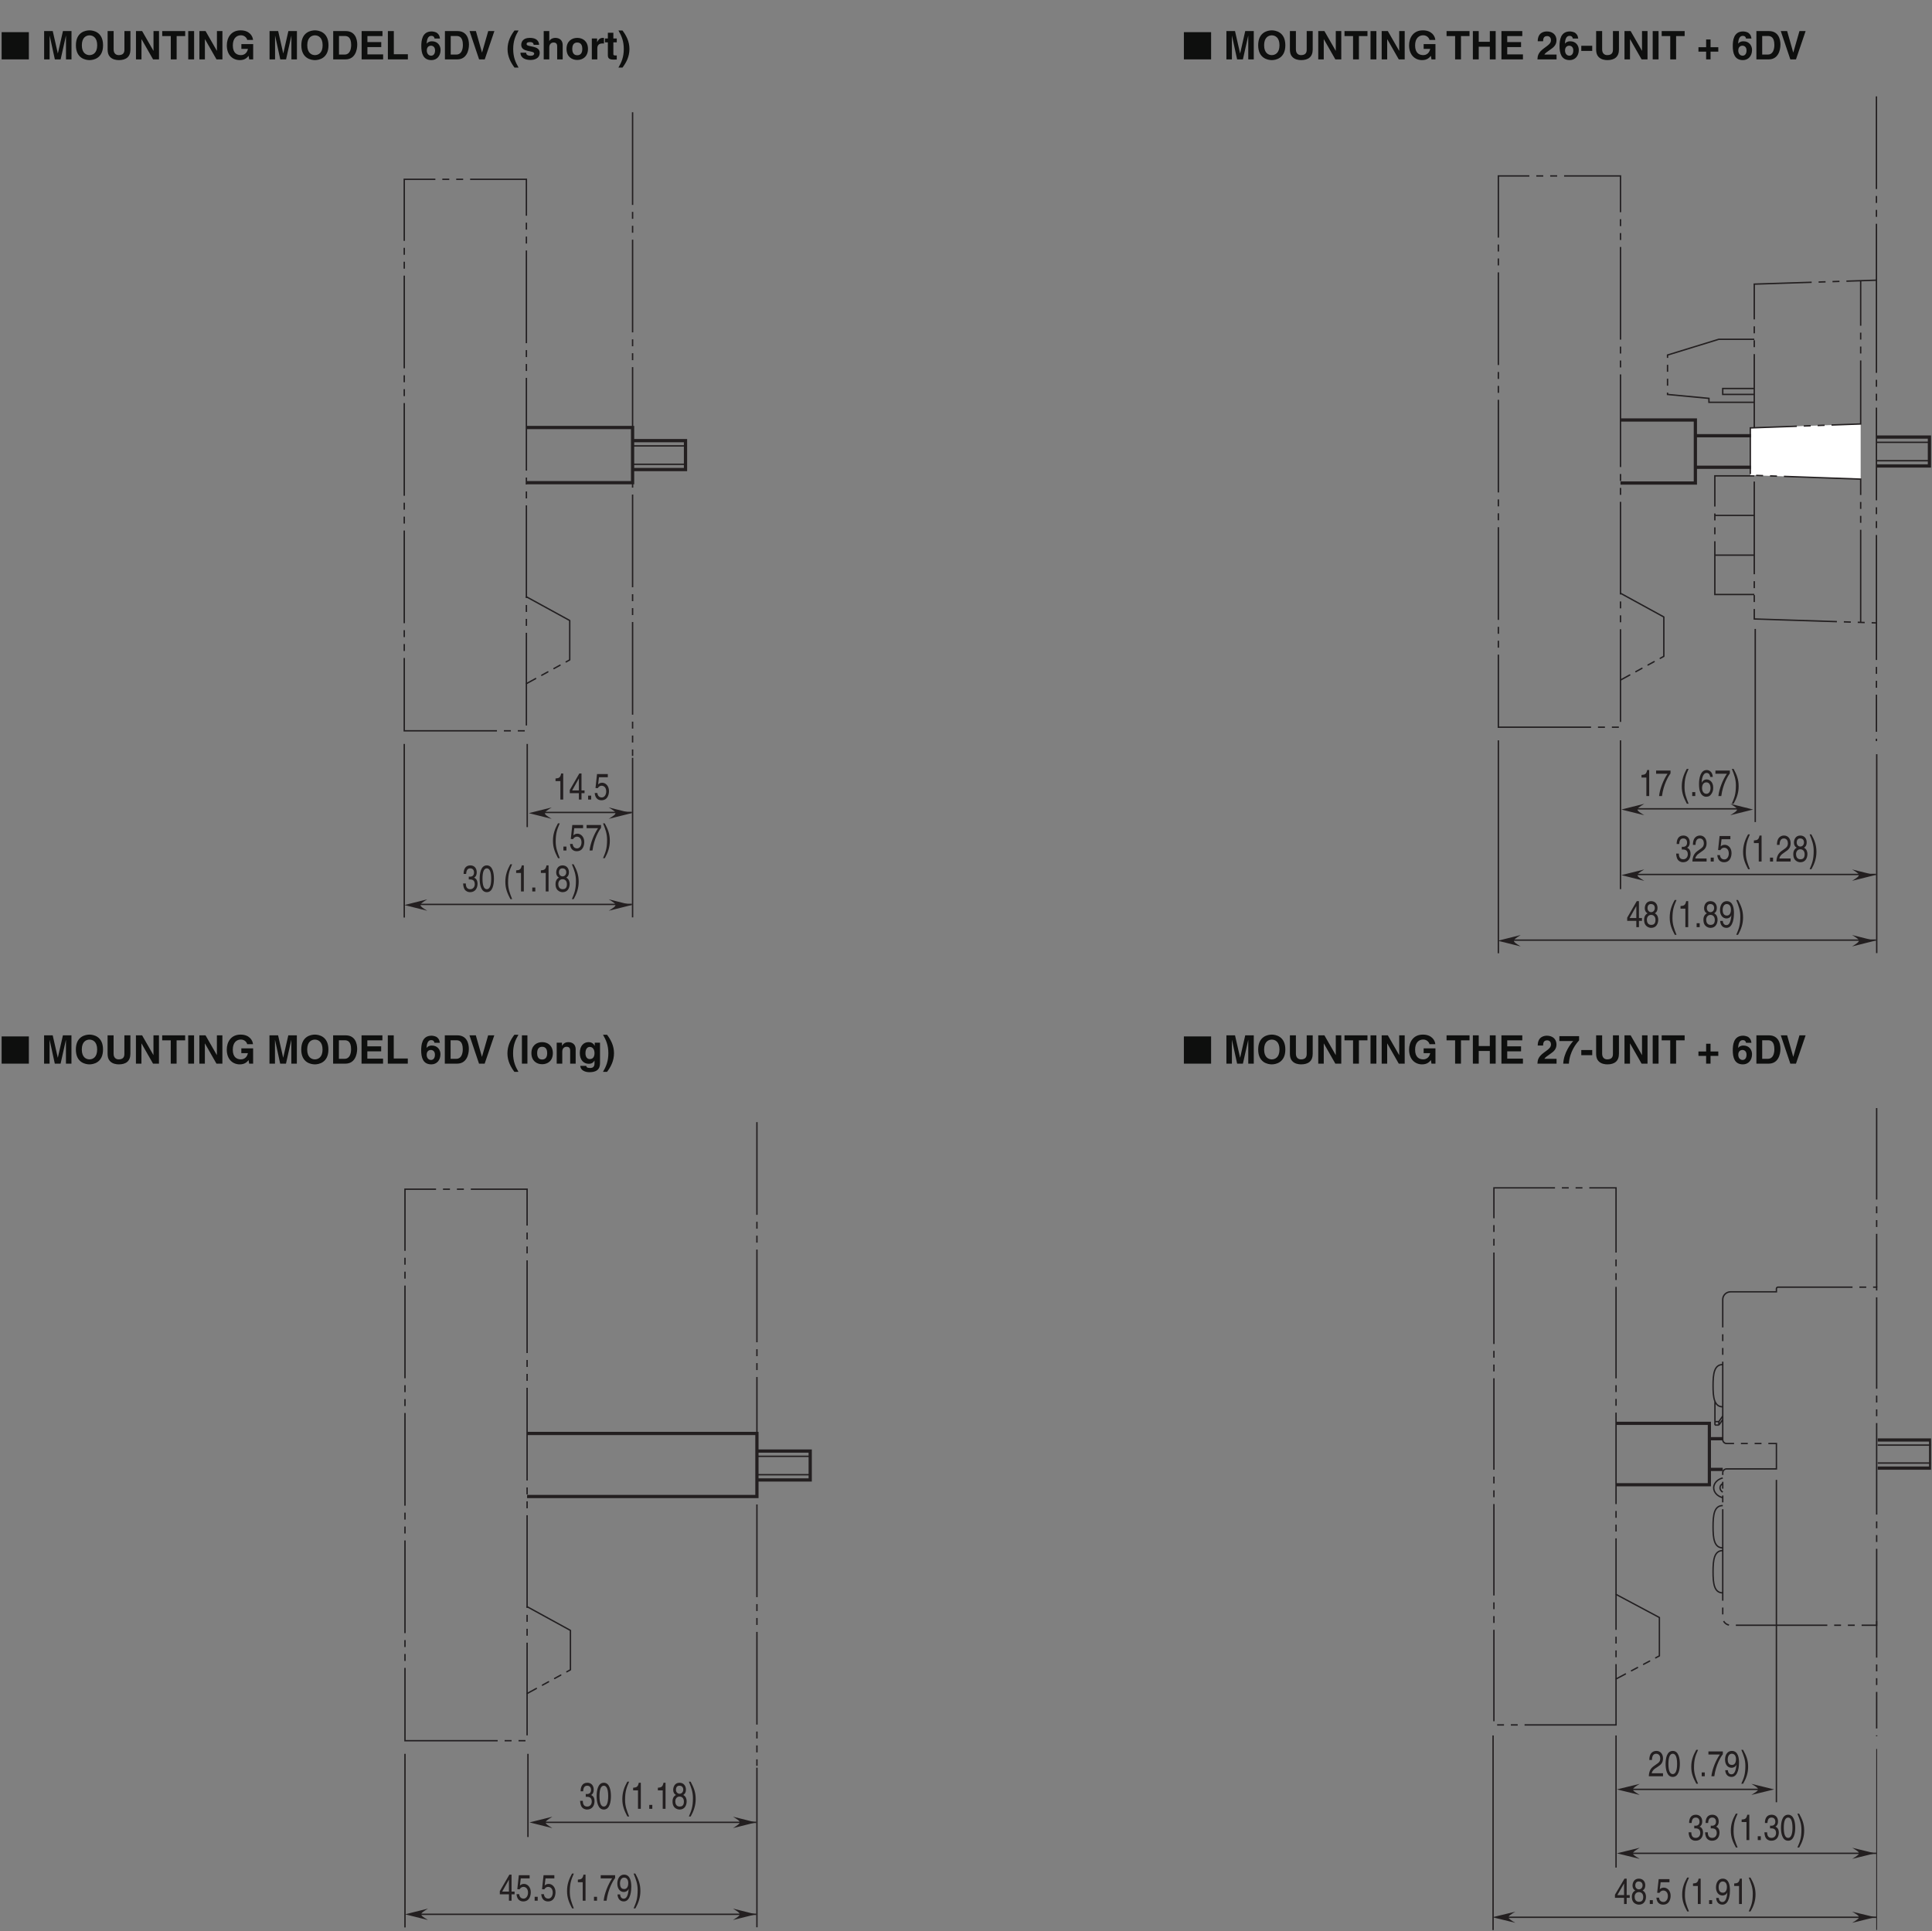 <?xml version="1.0" encoding="UTF-8"?>
<svg xmlns="http://www.w3.org/2000/svg" xmlns:xlink="http://www.w3.org/1999/xlink" width="416.85pt" height="416.74pt" viewBox="0 0 416.85 416.74" version="1.2">
<rect x="0" y="0" width="416.85" height="416.74" fill="#808080" stroke="none"/>
<defs>
<g>
<symbol overflow="visible" id="glyph0-0">
<path style="stroke:none;" d="M 0 0 L 4.25 0 L 4.25 -5.953 L 0 -5.953 Z M 2.125 -3.359 L 0.688 -5.531 L 3.562 -5.531 Z M 2.375 -2.969 L 3.828 -5.141 L 3.828 -0.812 Z M 0.688 -0.422 L 2.125 -2.594 L 3.562 -0.422 Z M 0.422 -5.141 L 1.875 -2.969 L 0.422 -0.812 Z M 0.422 -5.141 "/>
</symbol>
<symbol overflow="visible" id="glyph0-1">
<path style="stroke:none;" d="M 6.172 0 L 6.172 -5.875 L 0.297 -5.875 L 0.297 0 Z M 6.172 0 "/>
</symbol>
<symbol overflow="visible" id="glyph1-0">
<path style="stroke:none;" d="M 0 0 L 4.25 0 L 4.25 -5.953 L 0 -5.953 Z M 2.125 -3.359 L 0.688 -5.531 L 3.562 -5.531 Z M 2.375 -2.969 L 3.828 -5.141 L 3.828 -0.812 Z M 0.688 -0.422 L 2.125 -2.594 L 3.562 -0.422 Z M 0.422 -5.141 L 1.875 -2.969 L 0.422 -0.812 Z M 0.422 -5.141 "/>
</symbol>
<symbol overflow="visible" id="glyph1-1">
<path style="stroke:none;" d=""/>
</symbol>
<symbol overflow="visible" id="glyph1-2">
<path style="stroke:none;" d="M 6.5 -6.109 L 4.656 -6.109 L 3.562 -1.297 L 3.547 -1.297 L 2.453 -6.109 L 0.594 -6.109 L 0.594 0 L 1.781 0 L 1.781 -5.094 L 1.797 -5.094 L 2.906 0 L 4.156 0 L 5.297 -5.094 L 5.312 -5.094 L 5.312 0 L 6.5 0 Z M 6.5 -6.109 "/>
</symbol>
<symbol overflow="visible" id="glyph1-3">
<path style="stroke:none;" d="M 0.375 -3.047 C 0.375 -0.188 2.5 0.156 3.312 0.156 C 4.109 0.156 6.234 -0.188 6.234 -3.047 C 6.234 -5.922 4.109 -6.266 3.312 -6.266 C 2.5 -6.266 0.375 -5.922 0.375 -3.047 Z M 1.656 -3.047 C 1.656 -4.766 2.625 -5.188 3.312 -5.188 C 4 -5.188 4.969 -4.766 4.969 -3.047 C 4.969 -1.344 4 -0.922 3.312 -0.922 C 2.625 -0.922 1.656 -1.344 1.656 -3.047 Z M 1.656 -3.047 "/>
</symbol>
<symbol overflow="visible" id="glyph1-4">
<path style="stroke:none;" d="M 5.531 -6.109 L 4.234 -6.109 L 4.234 -2.078 C 4.234 -1.344 3.875 -0.922 3 -0.922 C 2.406 -0.922 1.906 -1.297 1.906 -2.141 L 1.906 -6.109 L 0.609 -6.109 L 0.609 -2.062 C 0.625 -1.438 0.75 -0.953 1.094 -0.578 C 1.625 0.031 2.469 0.156 3.031 0.156 C 4.562 0.156 5.531 -0.531 5.531 -2.141 Z M 5.531 -6.109 "/>
</symbol>
<symbol overflow="visible" id="glyph1-5">
<path style="stroke:none;" d="M 4.375 -1.859 L 4.359 -1.859 L 1.922 -6.109 L 0.594 -6.109 L 0.594 0 L 1.781 0 L 1.781 -4.359 L 1.797 -4.359 L 4.281 0 L 5.562 0 L 5.562 -6.109 L 4.375 -6.109 Z M 4.375 -1.859 "/>
</symbol>
<symbol overflow="visible" id="glyph1-6">
<path style="stroke:none;" d="M 3.234 -5.031 L 5.078 -5.031 L 5.078 -6.109 L 0.125 -6.109 L 0.125 -5.031 L 1.969 -5.031 L 1.969 0 L 3.234 0 Z M 3.234 -5.031 "/>
</symbol>
<symbol overflow="visible" id="glyph1-7">
<path style="stroke:none;" d="M 1.812 -6.109 L 0.547 -6.109 L 0.547 0 L 1.812 0 Z M 1.812 -6.109 "/>
</symbol>
<symbol overflow="visible" id="glyph1-8">
<path style="stroke:none;" d="M 3.516 -2.266 L 4.938 -2.266 C 4.672 -1.031 3.734 -0.922 3.453 -0.922 C 2.578 -0.922 1.672 -1.344 1.672 -3.016 C 1.672 -4.578 2.516 -5.203 3.422 -5.203 C 4.328 -5.203 4.766 -4.453 4.766 -4.203 L 6.031 -4.203 C 5.969 -5.047 5.234 -6.266 3.359 -6.266 L 3.344 -6.266 C 1.297 -6.266 0.375 -4.688 0.375 -3.031 C 0.375 -0.891 1.703 0.156 3.172 0.156 C 4.297 0.156 4.766 -0.391 5.078 -0.766 L 5.203 0 L 6.062 0 L 6.062 -3.297 L 3.516 -3.297 Z M 3.516 -2.266 "/>
</symbol>
<symbol overflow="visible" id="glyph1-9">
<path style="stroke:none;" d="M 0.641 0 L 3.297 0 C 5.297 0 5.828 -1.891 5.828 -3.203 C 5.828 -4.359 5.391 -6.109 3.344 -6.109 L 0.641 -6.109 Z M 1.891 -5.047 L 3.125 -5.047 C 3.656 -5.047 4.516 -4.906 4.516 -3.109 C 4.516 -2.094 4.172 -1.047 3.141 -1.047 L 1.891 -1.047 Z M 1.891 -5.047 "/>
</symbol>
<symbol overflow="visible" id="glyph1-10">
<path style="stroke:none;" d="M 5.141 -6.109 L 0.641 -6.109 L 0.641 0 L 5.281 0 L 5.281 -1.078 L 1.891 -1.078 L 1.891 -2.656 L 4.875 -2.656 L 4.875 -3.734 L 1.891 -3.734 L 1.891 -5.031 L 5.141 -5.031 Z M 5.141 -6.109 "/>
</symbol>
<symbol overflow="visible" id="glyph1-11">
<path style="stroke:none;" d="M 1.922 -6.109 L 0.641 -6.109 L 0.641 0 L 4.953 0 L 4.953 -1.109 L 1.922 -1.109 Z M 1.922 -6.109 "/>
</symbol>
<symbol overflow="visible" id="glyph1-12">
<path style="stroke:none;" d="M 4.297 -4.5 C 4.188 -5.141 4.078 -5.328 3.734 -5.641 C 3.438 -5.938 2.75 -6.031 2.5 -6.031 C 0.422 -6.031 0.266 -4.016 0.266 -2.875 C 0.266 -1.375 0.625 0.156 2.453 0.156 C 3.609 0.156 4.422 -0.719 4.422 -2.047 C 4.422 -2.938 3.828 -3.906 2.578 -3.906 C 1.906 -3.906 1.609 -3.625 1.438 -3.406 L 1.422 -3.422 C 1.469 -4.203 1.656 -5.078 2.422 -5.078 C 2.859 -5.078 3.078 -4.844 3.125 -4.5 Z M 3.234 -1.938 C 3.234 -1.125 2.828 -0.797 2.391 -0.797 C 1.828 -0.797 1.453 -1.266 1.453 -1.906 C 1.453 -2.672 1.906 -2.953 2.359 -2.953 C 2.734 -2.953 3.234 -2.703 3.234 -1.938 Z M 3.234 -1.938 "/>
</symbol>
<symbol overflow="visible" id="glyph1-13">
<path style="stroke:none;" d="M 2.859 -1.484 L 2.844 -1.484 L 1.531 -6.109 L 0.156 -6.109 L 2.219 0 L 3.438 0 L 5.516 -6.109 L 4.188 -6.109 Z M 2.859 -1.484 "/>
</symbol>
<symbol overflow="visible" id="glyph1-14">
<path style="stroke:none;" d="M 2.672 1.766 C 2.047 0.688 1.516 -0.453 1.516 -2.219 C 1.516 -3.984 2.016 -5.125 2.672 -6.234 L 1.797 -6.234 C 1 -5.188 0.297 -3.875 0.297 -2.219 C 0.297 -0.562 1.031 0.75 1.797 1.766 Z M 2.672 1.766 "/>
</symbol>
<symbol overflow="visible" id="glyph1-15">
<path style="stroke:none;" d="M 1.781 -6.109 L 0.594 -6.109 L 0.594 0 L 1.781 0 Z M 1.781 -6.109 "/>
</symbol>
<symbol overflow="visible" id="glyph1-16">
<path style="stroke:none;" d="M 4.906 -2.266 C 4.906 -3.891 3.812 -4.641 2.594 -4.641 C 1.391 -4.641 0.281 -3.891 0.281 -2.266 C 0.281 -0.625 1.391 0.125 2.594 0.125 C 3.812 0.125 4.906 -0.625 4.906 -2.266 Z M 3.688 -2.266 C 3.688 -1.688 3.516 -0.891 2.594 -0.891 C 1.688 -0.891 1.516 -1.688 1.516 -2.266 C 1.516 -2.844 1.688 -3.641 2.594 -3.641 C 3.516 -3.641 3.688 -2.844 3.688 -2.266 Z M 3.688 -2.266 "/>
</symbol>
<symbol overflow="visible" id="glyph1-17">
<path style="stroke:none;" d="M 4.641 -3.125 C 4.641 -4.125 3.953 -4.641 3.062 -4.641 C 2.203 -4.641 1.875 -4.125 1.703 -3.859 L 1.688 -3.859 L 1.688 -4.516 L 0.547 -4.516 L 0.547 0 L 1.75 0 L 1.75 -2.594 C 1.75 -3.281 2.156 -3.641 2.672 -3.641 C 3.438 -3.641 3.453 -3.078 3.453 -2.75 L 3.453 0 L 4.641 0 Z M 4.641 -3.125 "/>
</symbol>
<symbol overflow="visible" id="glyph1-18">
<path style="stroke:none;" d="M 3.562 -4.516 L 3.562 -3.844 L 3.547 -3.844 C 3.406 -4.141 3.062 -4.641 2.219 -4.641 C 1.219 -4.641 0.344 -3.875 0.344 -2.312 C 0.344 -0.734 1.203 0.031 2.281 0.031 C 3 0.031 3.297 -0.312 3.5 -0.656 L 3.516 -0.641 L 3.516 -0.094 C 3.516 0.641 3.203 0.938 2.562 0.938 C 1.875 0.938 1.781 0.719 1.734 0.484 L 0.438 0.484 C 0.5 1.438 1.484 1.844 2.406 1.844 C 4.641 1.844 4.703 0.547 4.703 -0.234 L 4.703 -4.516 Z M 1.562 -2.234 C 1.562 -3.297 2.062 -3.609 2.5 -3.609 C 3.156 -3.609 3.516 -3.016 3.516 -2.281 C 3.516 -1.672 3.312 -0.984 2.5 -0.984 C 1.797 -0.984 1.562 -1.656 1.562 -2.234 Z M 1.562 -2.234 "/>
</symbol>
<symbol overflow="visible" id="glyph1-19">
<path style="stroke:none;" d="M 0.156 -6.234 C 0.781 -5.156 1.312 -4.016 1.312 -2.25 C 1.312 -0.5 0.812 0.656 0.156 1.766 L 1.031 1.766 C 1.828 0.719 2.531 -0.594 2.531 -2.25 C 2.531 -3.906 1.797 -5.219 1.031 -6.234 Z M 0.156 -6.234 "/>
</symbol>
<symbol overflow="visible" id="glyph1-20">
<path style="stroke:none;" d="M 4.266 -2.734 L 4.266 0 L 5.531 0 L 5.531 -6.109 L 4.266 -6.109 L 4.266 -3.797 L 1.875 -3.797 L 1.875 -6.109 L 0.609 -6.109 L 0.609 0 L 1.875 0 L 1.875 -2.734 Z M 4.266 -2.734 "/>
</symbol>
<symbol overflow="visible" id="glyph1-21">
<path style="stroke:none;" d="M 1.438 -3.906 C 1.453 -4.344 1.484 -5.031 2.312 -5.031 C 2.891 -5.031 3.141 -4.578 3.141 -4.172 C 3.141 -3.5 2.719 -3.188 1.625 -2.391 C 0.312 -1.438 0.266 -0.703 0.219 0 L 4.344 0 L 4.344 -1.047 L 1.719 -1.047 C 1.859 -1.328 2.281 -1.609 3.078 -2.172 C 3.656 -2.562 4.328 -3.094 4.328 -4.125 C 4.328 -5.359 3.422 -6.031 2.266 -6.031 C 1.719 -6.031 0.281 -5.859 0.281 -3.906 Z M 1.438 -3.906 "/>
</symbol>
<symbol overflow="visible" id="glyph1-22">
<path style="stroke:none;" d="M 4.484 -5.938 L 0.234 -5.938 L 0.219 -4.875 L 3.219 -4.875 C 2.703 -4.328 1.188 -2.406 1.062 0 L 2.281 0 C 2.438 -2.594 3.906 -4.391 4.484 -5.016 Z M 4.484 -5.938 "/>
</symbol>
<symbol overflow="visible" id="glyph1-23">
<path style="stroke:none;" d="M 2.594 -2.938 L 0.234 -2.938 L 0.234 -1.828 L 2.594 -1.828 Z M 2.594 -2.938 "/>
</symbol>
<symbol overflow="visible" id="glyph1-24">
<path style="stroke:none;" d="M 2 -2.625 L 0.344 -2.625 L 0.344 -1.672 L 2 -1.672 L 2 0 L 2.953 0 L 2.953 -1.672 L 4.625 -1.672 L 4.625 -2.625 L 2.953 -2.625 L 2.953 -4.297 L 2 -4.297 Z M 2 -2.625 "/>
</symbol>
<symbol overflow="visible" id="glyph1-25">
<path style="stroke:none;" d="M 4.281 -3.141 C 4.188 -4.422 3.125 -4.641 2.25 -4.641 C 0.828 -4.641 0.422 -3.797 0.422 -3.125 C 0.422 -1.438 3.219 -2 3.219 -1.25 C 3.219 -1.078 3.078 -0.781 2.469 -0.781 C 1.719 -0.781 1.484 -1.062 1.484 -1.438 L 0.25 -1.438 C 0.281 -0.234 1.406 0.125 2.438 0.125 C 3.141 0.125 4.406 -0.125 4.406 -1.438 C 4.406 -3.109 1.578 -2.578 1.578 -3.297 C 1.578 -3.5 1.672 -3.734 2.312 -3.734 C 2.953 -3.734 3.062 -3.438 3.109 -3.141 Z M 4.281 -3.141 "/>
</symbol>
<symbol overflow="visible" id="glyph1-26">
<path style="stroke:none;" d="M 4.641 -3.125 C 4.641 -4.125 3.953 -4.641 3.062 -4.641 C 2.422 -4.641 1.906 -4.312 1.766 -3.938 L 1.75 -3.938 L 1.75 -6.109 L 0.547 -6.109 L 0.547 0 L 1.75 0 L 1.75 -2.594 C 1.75 -3.281 2.156 -3.641 2.672 -3.641 C 3.438 -3.641 3.453 -3.078 3.453 -2.75 L 3.453 0 L 4.641 0 Z M 4.641 -3.125 "/>
</symbol>
<symbol overflow="visible" id="glyph1-27">
<path style="stroke:none;" d="M 0.547 0 L 1.734 0 L 1.734 -2.359 C 1.734 -2.859 1.906 -3.438 2.828 -3.438 C 2.938 -3.438 3.062 -3.438 3.172 -3.422 L 3.172 -4.625 C 3.094 -4.625 3.016 -4.641 2.938 -4.641 C 2.219 -4.641 1.953 -4.203 1.703 -3.734 L 1.688 -3.734 L 1.688 -4.516 L 0.547 -4.516 Z M 0.547 0 "/>
</symbol>
<symbol overflow="visible" id="glyph1-28">
<path style="stroke:none;" d="M 1.891 -5.75 L 0.703 -5.75 L 0.703 -4.516 L 0.078 -4.516 L 0.078 -3.672 L 0.703 -3.672 L 0.703 -0.922 C 0.703 -0.344 0.891 0.047 1.906 0.047 L 2.062 0.047 C 2.25 0.047 2.438 0.047 2.625 0.031 L 2.625 -0.859 C 2.547 -0.859 2.453 -0.844 2.375 -0.844 C 1.891 -0.844 1.891 -0.953 1.891 -1.219 L 1.891 -3.672 L 2.625 -3.672 L 2.625 -4.516 L 1.891 -4.516 Z M 1.891 -5.75 "/>
</symbol>
<symbol overflow="visible" id="glyph2-0">
<path style="stroke:none;" d="M 0 0 L 3.188 0 L 3.188 -5.594 L 0 -5.594 Z M 1.594 -3.156 L 0.516 -5.203 L 2.688 -5.203 Z M 1.797 -2.797 L 2.875 -4.844 L 2.875 -0.766 Z M 0.516 -0.406 L 1.594 -2.438 L 2.688 -0.406 Z M 0.312 -4.844 L 1.406 -2.797 L 0.312 -0.766 Z M 0.312 -4.844 "/>
</symbol>
<symbol overflow="visible" id="glyph2-1">
<path style="stroke:none;" d="M 1.438 -2.594 C 1.516 -2.594 1.609 -2.594 1.688 -2.594 C 2.078 -2.594 2.734 -2.516 2.734 -1.562 C 2.734 -0.922 2.328 -0.484 1.75 -0.484 C 0.922 -0.484 0.812 -1.188 0.797 -1.719 L 0.219 -1.719 C 0.25 -1.078 0.391 -0.422 0.891 -0.094 C 1.109 0.047 1.391 0.156 1.719 0.156 C 2.859 0.156 3.328 -0.734 3.328 -1.656 C 3.328 -2.406 3.016 -2.797 2.594 -2.969 L 2.594 -2.984 C 2.828 -3.078 3.156 -3.422 3.156 -4.141 C 3.156 -5 2.641 -5.625 1.781 -5.625 C 0.594 -5.625 0.328 -4.609 0.328 -3.781 L 0.875 -3.781 C 0.906 -4.172 0.953 -4.984 1.75 -4.984 C 2.422 -4.984 2.578 -4.438 2.578 -4.109 C 2.578 -3.406 2.156 -3.188 1.719 -3.188 C 1.625 -3.188 1.531 -3.188 1.438 -3.203 Z M 1.438 -2.594 "/>
</symbol>
<symbol overflow="visible" id="glyph2-2">
<path style="stroke:none;" d="M 2.719 -2.734 C 2.719 -1.328 2.422 -0.484 1.781 -0.484 C 1.125 -0.484 0.844 -1.328 0.844 -2.734 C 0.844 -4.141 1.125 -4.984 1.781 -4.984 C 2.422 -4.984 2.719 -4.141 2.719 -2.734 Z M 3.312 -2.734 C 3.312 -3.906 3.062 -5.625 1.781 -5.625 C 0.484 -5.625 0.234 -3.906 0.234 -2.734 C 0.234 -1.562 0.484 0.156 1.781 0.156 C 3.062 0.156 3.312 -1.562 3.312 -2.734 Z M 3.312 -2.734 "/>
</symbol>
<symbol overflow="visible" id="glyph2-3">
<path style="stroke:none;" d=""/>
</symbol>
<symbol overflow="visible" id="glyph2-4">
<path style="stroke:none;" d="M 1.516 -5.859 C 0.828 -4.625 0.438 -3.5 0.438 -2.094 C 0.438 -0.594 0.875 0.406 1.531 1.656 L 1.906 1.656 C 1.406 0.406 1.031 -0.578 1.031 -1.891 C 1.031 -3.812 1.359 -4.578 1.906 -5.859 Z M 1.516 -5.859 "/>
</symbol>
<symbol overflow="visible" id="glyph2-5">
<path style="stroke:none;" d="M 2.297 -5.625 L 1.859 -5.625 C 1.672 -4.703 1.375 -4.609 0.641 -4.547 L 0.641 -3.984 L 1.688 -3.984 L 1.688 0 L 2.297 0 Z M 2.297 -5.625 "/>
</symbol>
<symbol overflow="visible" id="glyph2-6">
<path style="stroke:none;" d="M 1.219 -0.844 L 0.562 -0.844 L 0.562 0 L 1.219 0 Z M 1.219 -0.844 "/>
</symbol>
<symbol overflow="visible" id="glyph2-7">
<path style="stroke:none;" d="M 3.141 -4.172 C 3.141 -4.828 2.75 -5.625 1.75 -5.625 C 0.688 -5.625 0.391 -4.656 0.391 -4.078 C 0.391 -3.547 0.625 -3.172 1 -2.984 C 0.531 -2.75 0.25 -2.297 0.25 -1.609 C 0.25 -1.344 0.25 -0.734 0.703 -0.281 C 1.062 0.078 1.531 0.156 1.781 0.156 C 2.844 0.156 3.297 -0.719 3.297 -1.625 C 3.297 -2.047 3.172 -2.672 2.562 -2.984 C 2.766 -3.125 3.141 -3.375 3.141 -4.172 Z M 1.766 -2.641 C 2.281 -2.641 2.703 -2.297 2.703 -1.547 C 2.703 -0.656 2.219 -0.484 1.797 -0.484 C 1.016 -0.484 0.844 -1.156 0.844 -1.594 C 0.844 -2.125 1.141 -2.641 1.766 -2.641 Z M 1.766 -3.25 C 1.359 -3.25 0.984 -3.578 0.984 -4.109 C 0.984 -4.469 1.125 -4.984 1.719 -4.984 C 2.391 -4.984 2.562 -4.5 2.562 -4.156 C 2.562 -3.641 2.25 -3.25 1.766 -3.25 Z M 1.766 -3.25 "/>
</symbol>
<symbol overflow="visible" id="glyph2-8">
<path style="stroke:none;" d="M 0.609 1.656 C 1.297 0.422 1.688 -0.719 1.688 -2.125 C 1.688 -3.609 1.266 -4.609 0.594 -5.859 L 0.219 -5.859 C 0.734 -4.609 1.094 -3.625 1.094 -2.312 C 1.094 -0.391 0.766 0.375 0.219 1.656 Z M 0.609 1.656 "/>
</symbol>
<symbol overflow="visible" id="glyph2-9">
<path style="stroke:none;" d="M 3.344 -1.375 L 3.344 -1.969 L 2.688 -1.969 L 2.688 -5.625 L 2.219 -5.625 L 0.156 -2.062 L 0.156 -1.375 L 2.125 -1.375 L 2.125 0 L 2.688 0 L 2.688 -1.375 Z M 2.109 -4.531 L 2.125 -4.531 L 2.125 -1.969 L 0.672 -1.969 Z M 2.109 -4.531 "/>
</symbol>
<symbol overflow="visible" id="glyph2-10">
<path style="stroke:none;" d="M 1.125 -4.812 L 3.031 -4.812 L 3.031 -5.5 L 0.703 -5.5 L 0.375 -2.484 L 0.859 -2.453 C 1.062 -2.797 1.359 -2.984 1.688 -2.984 C 2.25 -2.984 2.688 -2.547 2.688 -1.75 C 2.688 -1.047 2.312 -0.453 1.734 -0.453 C 1.234 -0.453 0.844 -0.75 0.781 -1.406 L 0.203 -1.406 C 0.312 -0.141 1.062 0.156 1.656 0.156 C 3.062 0.156 3.281 -1.203 3.281 -1.828 C 3.281 -2.984 2.531 -3.625 1.812 -3.625 C 1.406 -3.625 1.125 -3.453 0.938 -3.266 Z M 1.125 -4.812 "/>
</symbol>
<symbol overflow="visible" id="glyph2-11">
<path style="stroke:none;" d="M 0.234 -4.812 L 2.703 -4.812 C 1.844 -3.562 1.031 -1.547 0.875 0 L 1.5 0 C 1.828 -2.516 2.891 -4.297 3.344 -4.891 L 3.344 -5.5 L 0.234 -5.5 Z M 0.234 -4.812 "/>
</symbol>
<symbol overflow="visible" id="glyph2-12">
<path style="stroke:none;" d="M 1.688 -1.875 C 2.094 -1.875 2.547 -2.125 2.703 -2.547 L 2.719 -2.531 C 2.578 -1.078 2.25 -0.438 1.641 -0.438 C 1.188 -0.438 0.906 -0.781 0.875 -1.359 L 0.312 -1.359 C 0.312 -0.812 0.594 0.156 1.656 0.156 C 3.203 0.156 3.281 -2.422 3.281 -3.016 C 3.281 -3.922 3.141 -5.625 1.719 -5.625 C 0.766 -5.625 0.266 -4.719 0.266 -3.703 C 0.266 -2.578 0.844 -1.875 1.688 -1.875 Z M 1.766 -2.516 C 1.391 -2.516 0.844 -2.641 0.844 -3.734 C 0.844 -4.484 1.188 -4.984 1.719 -4.984 C 2.359 -4.984 2.625 -4.438 2.625 -3.797 C 2.625 -2.688 2.062 -2.516 1.766 -2.516 Z M 1.766 -2.516 "/>
</symbol>
<symbol overflow="visible" id="glyph3-0">
<path style="stroke:none;" d="M 0 0 L 3.188 0 L 3.188 -5.594 L 0 -5.594 Z M 1.594 -3.156 L 0.516 -5.188 L 2.688 -5.188 Z M 1.797 -2.797 L 2.875 -4.828 L 2.875 -0.766 Z M 0.516 -0.406 L 1.594 -2.438 L 2.688 -0.406 Z M 0.312 -4.828 L 1.406 -2.797 L 0.312 -0.766 Z M 0.312 -4.828 "/>
</symbol>
<symbol overflow="visible" id="glyph3-1">
<path style="stroke:none;" d="M 3.344 -1.359 L 3.344 -1.969 L 2.688 -1.969 L 2.688 -5.609 L 2.219 -5.609 L 0.156 -2.047 L 0.156 -1.359 L 2.125 -1.359 L 2.125 0 L 2.688 0 L 2.688 -1.359 Z M 2.109 -4.516 L 2.125 -4.516 L 2.125 -1.969 L 0.672 -1.969 Z M 2.109 -4.516 "/>
</symbol>
<symbol overflow="visible" id="glyph3-2">
<path style="stroke:none;" d="M 3.141 -4.172 C 3.141 -4.828 2.75 -5.609 1.75 -5.609 C 0.688 -5.609 0.391 -4.656 0.391 -4.078 C 0.391 -3.547 0.625 -3.156 1 -2.984 C 0.531 -2.734 0.25 -2.297 0.25 -1.609 C 0.25 -1.344 0.25 -0.734 0.703 -0.281 C 1.062 0.078 1.531 0.156 1.781 0.156 C 2.844 0.156 3.297 -0.719 3.297 -1.625 C 3.297 -2.047 3.172 -2.672 2.562 -2.984 C 2.766 -3.109 3.141 -3.359 3.141 -4.172 Z M 1.766 -2.641 C 2.281 -2.641 2.703 -2.297 2.703 -1.547 C 2.703 -0.656 2.219 -0.484 1.797 -0.484 C 1.016 -0.484 0.844 -1.156 0.844 -1.594 C 0.844 -2.109 1.141 -2.641 1.766 -2.641 Z M 1.766 -3.234 C 1.359 -3.234 0.984 -3.562 0.984 -4.109 C 0.984 -4.469 1.125 -4.984 1.719 -4.984 C 2.391 -4.984 2.562 -4.484 2.562 -4.141 C 2.562 -3.641 2.25 -3.234 1.766 -3.234 Z M 1.766 -3.234 "/>
</symbol>
<symbol overflow="visible" id="glyph3-3">
<path style="stroke:none;" d=""/>
</symbol>
<symbol overflow="visible" id="glyph3-4">
<path style="stroke:none;" d="M 1.516 -5.859 C 0.828 -4.625 0.438 -3.484 0.438 -2.078 C 0.438 -0.594 0.875 0.406 1.531 1.656 L 1.906 1.656 C 1.406 0.406 1.031 -0.578 1.031 -1.891 C 1.031 -3.812 1.359 -4.578 1.906 -5.859 Z M 1.516 -5.859 "/>
</symbol>
<symbol overflow="visible" id="glyph3-5">
<path style="stroke:none;" d="M 2.297 -5.609 L 1.859 -5.609 C 1.672 -4.688 1.375 -4.609 0.641 -4.547 L 0.641 -3.984 L 1.688 -3.984 L 1.688 0 L 2.297 0 Z M 2.297 -5.609 "/>
</symbol>
<symbol overflow="visible" id="glyph3-6">
<path style="stroke:none;" d="M 1.219 -0.844 L 0.562 -0.844 L 0.562 0 L 1.219 0 Z M 1.219 -0.844 "/>
</symbol>
<symbol overflow="visible" id="glyph3-7">
<path style="stroke:none;" d="M 1.688 -1.875 C 2.094 -1.875 2.547 -2.109 2.703 -2.547 L 2.719 -2.531 C 2.578 -1.078 2.25 -0.438 1.641 -0.438 C 1.188 -0.438 0.906 -0.781 0.875 -1.344 L 0.312 -1.344 C 0.312 -0.812 0.594 0.156 1.656 0.156 C 3.203 0.156 3.281 -2.406 3.281 -3.016 C 3.281 -3.922 3.141 -5.609 1.719 -5.609 C 0.766 -5.609 0.266 -4.703 0.266 -3.688 C 0.266 -2.578 0.844 -1.875 1.688 -1.875 Z M 1.766 -2.5 C 1.391 -2.5 0.844 -2.641 0.844 -3.719 C 0.844 -4.469 1.188 -4.984 1.719 -4.984 C 2.359 -4.984 2.625 -4.422 2.625 -3.781 C 2.625 -2.672 2.062 -2.5 1.766 -2.5 Z M 1.766 -2.5 "/>
</symbol>
<symbol overflow="visible" id="glyph3-8">
<path style="stroke:none;" d="M 0.609 1.656 C 1.297 0.422 1.688 -0.703 1.688 -2.109 C 1.688 -3.609 1.266 -4.609 0.594 -5.859 L 0.219 -5.859 C 0.734 -4.594 1.094 -3.625 1.094 -2.312 C 1.094 -0.391 0.766 0.375 0.219 1.656 Z M 0.609 1.656 "/>
</symbol>
<symbol overflow="visible" id="glyph3-9">
<path style="stroke:none;" d="M 1.438 -2.594 C 1.516 -2.594 1.609 -2.594 1.688 -2.594 C 2.078 -2.594 2.734 -2.5 2.734 -1.562 C 2.734 -0.922 2.328 -0.484 1.75 -0.484 C 0.922 -0.484 0.812 -1.188 0.797 -1.719 L 0.219 -1.719 C 0.25 -1.062 0.391 -0.422 0.891 -0.094 C 1.109 0.047 1.391 0.156 1.719 0.156 C 2.859 0.156 3.328 -0.734 3.328 -1.656 C 3.328 -2.406 3.016 -2.781 2.594 -2.969 L 2.594 -2.984 C 2.828 -3.078 3.156 -3.422 3.156 -4.141 C 3.156 -4.984 2.641 -5.609 1.781 -5.609 C 0.594 -5.609 0.328 -4.594 0.328 -3.781 L 0.875 -3.781 C 0.906 -4.172 0.953 -4.984 1.75 -4.984 C 2.422 -4.984 2.578 -4.438 2.578 -4.094 C 2.578 -3.391 2.156 -3.172 1.719 -3.172 C 1.625 -3.172 1.531 -3.188 1.438 -3.188 Z M 1.438 -2.594 "/>
</symbol>
<symbol overflow="visible" id="glyph3-10">
<path style="stroke:none;" d="M 0.844 -3.594 C 0.859 -4 0.906 -4.984 1.75 -4.984 C 2.406 -4.984 2.641 -4.422 2.641 -3.969 C 2.641 -3.234 2.297 -3 1.812 -2.656 L 1.219 -2.234 C 0.625 -1.781 0.203 -1.172 0.172 0 L 3.234 0 L 3.234 -0.656 L 0.797 -0.656 C 0.828 -0.875 0.953 -1.312 1.578 -1.734 L 2.031 -2.062 C 2.703 -2.5 3.234 -2.938 3.234 -3.938 C 3.234 -4.984 2.609 -5.609 1.828 -5.609 C 1.344 -5.609 0.281 -5.422 0.281 -3.594 Z M 0.844 -3.594 "/>
</symbol>
<symbol overflow="visible" id="glyph3-11">
<path style="stroke:none;" d="M 1.125 -4.812 L 3.031 -4.812 L 3.031 -5.5 L 0.703 -5.5 L 0.375 -2.484 L 0.859 -2.453 C 1.062 -2.797 1.359 -2.984 1.688 -2.984 C 2.25 -2.984 2.688 -2.547 2.688 -1.734 C 2.688 -1.031 2.312 -0.453 1.734 -0.453 C 1.234 -0.453 0.844 -0.75 0.781 -1.391 L 0.203 -1.391 C 0.312 -0.141 1.062 0.156 1.656 0.156 C 3.062 0.156 3.281 -1.203 3.281 -1.828 C 3.281 -2.984 2.531 -3.609 1.812 -3.609 C 1.406 -3.609 1.125 -3.453 0.938 -3.266 Z M 1.125 -4.812 "/>
</symbol>
<symbol overflow="visible" id="glyph3-12">
<path style="stroke:none;" d="M 0.234 -4.812 L 2.703 -4.812 C 1.844 -3.547 1.031 -1.547 0.875 0 L 1.5 0 C 1.828 -2.5 2.891 -4.297 3.344 -4.875 L 3.344 -5.5 L 0.234 -5.5 Z M 0.234 -4.812 "/>
</symbol>
<symbol overflow="visible" id="glyph3-13">
<path style="stroke:none;" d="M 3.219 -4.125 C 3.156 -5.266 2.422 -5.609 1.906 -5.609 C 0.562 -5.609 0.25 -3.844 0.25 -2.609 C 0.25 -1.875 0.312 -1.188 0.594 -0.656 C 0.906 -0.047 1.406 0.156 1.75 0.156 C 2.375 0.156 2.641 -0.062 2.875 -0.391 C 3.188 -0.812 3.312 -1.219 3.312 -1.797 C 3.312 -3.141 2.453 -3.578 1.906 -3.578 C 1.297 -3.578 0.984 -3.188 0.844 -2.891 L 0.828 -2.906 C 0.828 -3.5 1.016 -4.984 1.891 -4.984 C 2.375 -4.984 2.594 -4.609 2.672 -4.125 Z M 0.906 -1.719 C 0.906 -2.391 1.203 -2.953 1.828 -2.953 C 2.516 -2.953 2.734 -2.266 2.734 -1.766 C 2.734 -1 2.391 -0.484 1.844 -0.484 C 1.188 -0.484 0.906 -1.125 0.906 -1.719 Z M 0.906 -1.719 "/>
</symbol>
<symbol overflow="visible" id="glyph4-0">
<path style="stroke:none;" d="M 0 0 L 3.188 0 L 3.188 -5.453 L 0 -5.453 Z M 1.594 -3.078 L 0.516 -5.062 L 2.688 -5.062 Z M 1.797 -2.719 L 2.875 -4.703 L 2.875 -0.734 Z M 0.516 -0.391 L 1.594 -2.375 L 2.688 -0.391 Z M 0.312 -4.703 L 1.406 -2.719 L 0.312 -0.734 Z M 0.312 -4.703 "/>
</symbol>
<symbol overflow="visible" id="glyph4-1">
<path style="stroke:none;" d="M 3.344 -1.328 L 3.344 -1.922 L 2.688 -1.922 L 2.688 -5.469 L 2.219 -5.469 L 0.156 -2 L 0.156 -1.328 L 2.125 -1.328 L 2.125 0 L 2.688 0 L 2.688 -1.328 Z M 2.109 -4.406 L 2.125 -4.406 L 2.125 -1.922 L 0.672 -1.922 Z M 2.109 -4.406 "/>
</symbol>
<symbol overflow="visible" id="glyph4-2">
<path style="stroke:none;" d="M 3.141 -4.062 C 3.141 -4.703 2.75 -5.469 1.75 -5.469 C 0.688 -5.469 0.391 -4.531 0.391 -3.969 C 0.391 -3.453 0.625 -3.078 1 -2.906 C 0.531 -2.672 0.25 -2.234 0.25 -1.578 C 0.25 -1.312 0.25 -0.719 0.703 -0.266 C 1.062 0.062 1.531 0.141 1.781 0.141 C 2.844 0.141 3.297 -0.703 3.297 -1.578 C 3.297 -1.984 3.172 -2.594 2.562 -2.906 C 2.766 -3.031 3.141 -3.281 3.141 -4.062 Z M 1.766 -2.562 C 2.281 -2.562 2.703 -2.234 2.703 -1.5 C 2.703 -0.641 2.219 -0.469 1.797 -0.469 C 1.016 -0.469 0.844 -1.125 0.844 -1.562 C 0.844 -2.062 1.141 -2.562 1.766 -2.562 Z M 1.766 -3.156 C 1.359 -3.156 0.984 -3.484 0.984 -4 C 0.984 -4.344 1.125 -4.859 1.719 -4.859 C 2.391 -4.859 2.562 -4.375 2.562 -4.031 C 2.562 -3.547 2.25 -3.156 1.766 -3.156 Z M 1.766 -3.156 "/>
</symbol>
<symbol overflow="visible" id="glyph4-3">
<path style="stroke:none;" d="M 1.219 -0.828 L 0.562 -0.828 L 0.562 0 L 1.219 0 Z M 1.219 -0.828 "/>
</symbol>
<symbol overflow="visible" id="glyph4-4">
<path style="stroke:none;" d="M 1.125 -4.688 L 3.031 -4.688 L 3.031 -5.359 L 0.703 -5.359 L 0.375 -2.422 L 0.859 -2.391 C 1.062 -2.719 1.359 -2.906 1.688 -2.906 C 2.25 -2.906 2.688 -2.484 2.688 -1.703 C 2.688 -1.016 2.312 -0.438 1.734 -0.438 C 1.234 -0.438 0.844 -0.719 0.781 -1.359 L 0.203 -1.359 C 0.312 -0.141 1.062 0.141 1.656 0.141 C 3.062 0.141 3.281 -1.172 3.281 -1.781 C 3.281 -2.906 2.531 -3.531 1.812 -3.531 C 1.406 -3.531 1.125 -3.359 0.938 -3.188 Z M 1.125 -4.688 "/>
</symbol>
<symbol overflow="visible" id="glyph4-5">
<path style="stroke:none;" d=""/>
</symbol>
<symbol overflow="visible" id="glyph4-6">
<path style="stroke:none;" d="M 1.516 -5.703 C 0.828 -4.5 0.438 -3.406 0.438 -2.031 C 0.438 -0.578 0.875 0.391 1.531 1.609 L 1.906 1.609 C 1.406 0.391 1.031 -0.562 1.031 -1.844 C 1.031 -3.719 1.359 -4.453 1.906 -5.703 Z M 1.516 -5.703 "/>
</symbol>
<symbol overflow="visible" id="glyph4-7">
<path style="stroke:none;" d="M 2.297 -5.469 L 1.859 -5.469 C 1.672 -4.578 1.375 -4.484 0.641 -4.422 L 0.641 -3.891 L 1.688 -3.891 L 1.688 0 L 2.297 0 Z M 2.297 -5.469 "/>
</symbol>
<symbol overflow="visible" id="glyph4-8">
<path style="stroke:none;" d="M 1.688 -1.828 C 2.094 -1.828 2.547 -2.062 2.703 -2.484 L 2.719 -2.469 C 2.578 -1.047 2.25 -0.422 1.641 -0.422 C 1.188 -0.422 0.906 -0.766 0.875 -1.312 L 0.312 -1.312 C 0.312 -0.781 0.594 0.141 1.656 0.141 C 3.203 0.141 3.281 -2.344 3.281 -2.938 C 3.281 -3.828 3.141 -5.469 1.719 -5.469 C 0.766 -5.469 0.266 -4.594 0.266 -3.594 C 0.266 -2.5 0.844 -1.828 1.688 -1.828 Z M 1.766 -2.438 C 1.391 -2.438 0.844 -2.578 0.844 -3.625 C 0.844 -4.359 1.188 -4.859 1.719 -4.859 C 2.359 -4.859 2.625 -4.312 2.625 -3.688 C 2.625 -2.609 2.062 -2.438 1.766 -2.438 Z M 1.766 -2.438 "/>
</symbol>
<symbol overflow="visible" id="glyph4-9">
<path style="stroke:none;" d="M 0.609 1.609 C 1.297 0.406 1.688 -0.688 1.688 -2.062 C 1.688 -3.516 1.266 -4.484 0.594 -5.703 L 0.219 -5.703 C 0.734 -4.484 1.094 -3.531 1.094 -2.25 C 1.094 -0.375 0.766 0.359 0.219 1.609 Z M 0.609 1.609 "/>
</symbol>
<symbol overflow="visible" id="glyph4-10">
<path style="stroke:none;" d="M 1.438 -2.516 C 1.516 -2.516 1.609 -2.531 1.688 -2.531 C 2.078 -2.531 2.734 -2.438 2.734 -1.531 C 2.734 -0.891 2.328 -0.469 1.75 -0.469 C 0.922 -0.469 0.812 -1.156 0.797 -1.672 L 0.219 -1.672 C 0.25 -1.047 0.391 -0.406 0.891 -0.094 C 1.109 0.047 1.391 0.141 1.719 0.141 C 2.859 0.141 3.328 -0.719 3.328 -1.609 C 3.328 -2.344 3.016 -2.719 2.594 -2.891 L 2.594 -2.906 C 2.828 -3 3.156 -3.328 3.156 -4.031 C 3.156 -4.859 2.641 -5.469 1.781 -5.469 C 0.594 -5.469 0.328 -4.484 0.328 -3.688 L 0.875 -3.688 C 0.906 -4.062 0.953 -4.859 1.75 -4.859 C 2.422 -4.859 2.578 -4.312 2.578 -3.984 C 2.578 -3.312 2.156 -3.094 1.719 -3.094 C 1.625 -3.094 1.531 -3.109 1.438 -3.109 Z M 1.438 -2.516 "/>
</symbol>
<symbol overflow="visible" id="glyph4-11">
<path style="stroke:none;" d="M 2.719 -2.656 C 2.719 -1.297 2.422 -0.469 1.781 -0.469 C 1.125 -0.469 0.844 -1.297 0.844 -2.656 C 0.844 -4.031 1.125 -4.859 1.781 -4.859 C 2.422 -4.859 2.719 -4.031 2.719 -2.656 Z M 3.312 -2.656 C 3.312 -3.797 3.062 -5.469 1.781 -5.469 C 0.484 -5.469 0.234 -3.797 0.234 -2.656 C 0.234 -1.531 0.484 0.141 1.781 0.141 C 3.062 0.141 3.312 -1.531 3.312 -2.656 Z M 3.312 -2.656 "/>
</symbol>
<symbol overflow="visible" id="glyph4-12">
<path style="stroke:none;" d="M 0.844 -3.516 C 0.859 -3.891 0.906 -4.859 1.75 -4.859 C 2.406 -4.859 2.641 -4.297 2.641 -3.875 C 2.641 -3.156 2.297 -2.922 1.812 -2.594 L 1.219 -2.172 C 0.625 -1.75 0.203 -1.141 0.172 0 L 3.234 0 L 3.234 -0.641 L 0.797 -0.641 C 0.828 -0.859 0.953 -1.281 1.578 -1.703 L 2.031 -2 C 2.703 -2.438 3.234 -2.859 3.234 -3.844 C 3.234 -4.859 2.609 -5.469 1.828 -5.469 C 1.344 -5.469 0.281 -5.297 0.281 -3.516 Z M 0.844 -3.516 "/>
</symbol>
<symbol overflow="visible" id="glyph4-13">
<path style="stroke:none;" d="M 0.234 -4.688 L 2.703 -4.688 C 1.844 -3.469 1.031 -1.5 0.875 0 L 1.5 0 C 1.828 -2.438 2.891 -4.188 3.344 -4.75 L 3.344 -5.359 L 0.234 -5.359 Z M 0.234 -4.688 "/>
</symbol>
</g>
<clipPath id="clip1">
  <path d="M 0.055 223 L 7 223 L 7 230 L 0.055 230 Z M 0.055 223 "/>
</clipPath>
<clipPath id="clip2">
  <path d="M 0.055 6 L 7 6 L 7 13 L 0.055 13 Z M 0.055 6 "/>
</clipPath>
<clipPath id="clip3">
  <path d="M 87 378 L 164 378 L 164 416.48 L 87 416.48 Z M 87 378 "/>
</clipPath>
<clipPath id="clip4">
  <path d="M 163 381 L 164 381 L 164 416.48 L 163 416.48 Z M 163 381 "/>
</clipPath>
<clipPath id="clip5">
  <path d="M 365 93 L 416.645 93 L 416.645 102 L 365 102 Z M 365 93 "/>
</clipPath>
<clipPath id="clip6">
  <path d="M 351 95 L 416.645 95 L 416.645 175 L 351 175 Z M 351 95 "/>
</clipPath>
<clipPath id="clip7">
  <path d="M 321 374 L 405 374 L 405 416.48 L 321 416.48 Z M 321 374 "/>
</clipPath>
<clipPath id="clip8">
  <path d="M 404 377 L 405 377 L 405 416.48 L 404 416.48 Z M 404 377 "/>
</clipPath>
<clipPath id="clip9">
  <path d="M 348 306 L 416.645 306 L 416.645 321 L 348 321 Z M 348 306 "/>
</clipPath>
<clipPath id="clip10">
  <path d="M 350 311 L 416.645 311 L 416.645 387 L 350 387 Z M 350 311 "/>
</clipPath>
</defs>
<g id="surface1">
<g clip-path="url(#clip1)" clip-rule="nonzero">
<g style="fill:rgb(5.618%,6.042%,5.714%);fill-opacity:1;">
  <use xlink:href="#glyph0-1" x="0.055" y="229.52"/>
</g>
</g>
<g style="fill:rgb(5.618%,6.042%,5.714%);fill-opacity:1;">
  <use xlink:href="#glyph1-1" x="6.531" y="229.52"/>
</g>
<g style="fill:rgb(5.618%,6.042%,5.714%);fill-opacity:1;">
  <use xlink:href="#glyph1-2" x="8.918" y="229.52"/>
  <use xlink:href="#glyph1-3" x="15.994" y="229.52"/>
  <use xlink:href="#glyph1-4" x="22.603" y="229.52"/>
  <use xlink:href="#glyph1-5" x="28.736" y="229.52"/>
  <use xlink:href="#glyph1-6" x="34.87" y="229.52"/>
  <use xlink:href="#glyph1-7" x="40.06" y="229.52"/>
  <use xlink:href="#glyph1-5" x="42.421" y="229.52"/>
  <use xlink:href="#glyph1-8" x="48.554" y="229.52"/>
</g>
<g style="fill:rgb(5.618%,6.042%,5.714%);fill-opacity:1;">
  <use xlink:href="#glyph1-1" x="55.162" y="229.52"/>
</g>
<g style="fill:rgb(5.618%,6.042%,5.714%);fill-opacity:1;">
  <use xlink:href="#glyph1-2" x="57.548" y="229.52"/>
  <use xlink:href="#glyph1-3" x="64.625" y="229.52"/>
  <use xlink:href="#glyph1-9" x="71.233" y="229.52"/>
  <use xlink:href="#glyph1-10" x="77.367" y="229.52"/>
  <use xlink:href="#glyph1-11" x="83.033" y="229.52"/>
</g>
<g style="fill:rgb(5.618%,6.042%,5.714%);fill-opacity:1;">
  <use xlink:href="#glyph1-1" x="88.222" y="229.52"/>
</g>
<g style="fill:rgb(5.618%,6.042%,5.714%);fill-opacity:1;">
  <use xlink:href="#glyph1-12" x="90.609" y="229.52"/>
  <use xlink:href="#glyph1-9" x="95.332" y="229.52"/>
</g>
<g style="fill:rgb(5.618%,6.042%,5.714%);fill-opacity:1;">
  <use xlink:href="#glyph1-13" x="101.134" y="229.52"/>
  <use xlink:href="#glyph1-1" x="106.8" y="229.52"/>
</g>
<g style="fill:rgb(5.618%,6.042%,5.714%);fill-opacity:1;">
  <use xlink:href="#glyph1-14" x="109.187" y="229.52"/>
  <use xlink:href="#glyph1-15" x="112.015" y="229.52"/>
  <use xlink:href="#glyph1-16" x="114.377" y="229.52"/>
  <use xlink:href="#glyph1-17" x="119.567" y="229.52"/>
  <use xlink:href="#glyph1-18" x="124.757" y="229.52"/>
</g>
<g style="fill:rgb(5.618%,6.042%,5.714%);fill-opacity:1;">
  <use xlink:href="#glyph1-19" x="129.947" y="229.52"/>
</g>
<g style="fill:rgb(5.618%,6.042%,5.714%);fill-opacity:1;">
  <use xlink:href="#glyph0-1" x="255.137" y="229.52"/>
</g>
<g style="fill:rgb(5.618%,6.042%,5.714%);fill-opacity:1;">
  <use xlink:href="#glyph1-2" x="264.016" y="229.52"/>
  <use xlink:href="#glyph1-3" x="271.092" y="229.52"/>
  <use xlink:href="#glyph1-4" x="277.701" y="229.52"/>
  <use xlink:href="#glyph1-5" x="283.834" y="229.52"/>
  <use xlink:href="#glyph1-6" x="289.967" y="229.52"/>
  <use xlink:href="#glyph1-7" x="295.157" y="229.52"/>
  <use xlink:href="#glyph1-5" x="297.519" y="229.52"/>
  <use xlink:href="#glyph1-8" x="303.652" y="229.52"/>
</g>
<g style="fill:rgb(5.618%,6.042%,5.714%);fill-opacity:1;">
  <use xlink:href="#glyph1-1" x="310.262" y="229.52"/>
</g>
<g style="fill:rgb(5.618%,6.042%,5.714%);fill-opacity:1;">
  <use xlink:href="#glyph1-6" x="311.987" y="229.52"/>
  <use xlink:href="#glyph1-20" x="317.177" y="229.52"/>
  <use xlink:href="#glyph1-10" x="323.31" y="229.52"/>
  <use xlink:href="#glyph1-1" x="328.976" y="229.52"/>
</g>
<g style="fill:rgb(5.618%,6.042%,5.714%);fill-opacity:1;">
  <use xlink:href="#glyph1-21" x="331.5" y="229.52"/>
  <use xlink:href="#glyph1-22" x="336.223" y="229.52"/>
  <use xlink:href="#glyph1-23" x="340.946" y="229.52"/>
  <use xlink:href="#glyph1-4" x="343.774" y="229.52"/>
  <use xlink:href="#glyph1-5" x="349.908" y="229.52"/>
  <use xlink:href="#glyph1-7" x="356.041" y="229.52"/>
  <use xlink:href="#glyph1-6" x="358.402" y="229.52"/>
</g>
<g style="fill:rgb(5.618%,6.042%,5.714%);fill-opacity:1;">
  <use xlink:href="#glyph1-1" x="363.592" y="229.52"/>
</g>
<g style="fill:rgb(5.618%,6.042%,5.714%);fill-opacity:1;">
  <use xlink:href="#glyph1-24" x="366.115" y="229.52"/>
  <use xlink:href="#glyph1-1" x="371.076" y="229.52"/>
</g>
<g style="fill:rgb(5.618%,6.042%,5.714%);fill-opacity:1;">
  <use xlink:href="#glyph1-12" x="373.599" y="229.52"/>
  <use xlink:href="#glyph1-9" x="378.322" y="229.52"/>
</g>
<g style="fill:rgb(5.618%,6.042%,5.714%);fill-opacity:1;">
  <use xlink:href="#glyph1-13" x="384.064" y="229.52"/>
</g>
<g clip-path="url(#clip2)" clip-rule="nonzero">
<g style="fill:rgb(5.618%,6.042%,5.714%);fill-opacity:1;">
  <use xlink:href="#glyph0-1" x="0.055" y="12.815"/>
</g>
</g>
<g style="fill:rgb(5.618%,6.042%,5.714%);fill-opacity:1;">
  <use xlink:href="#glyph1-1" x="6.532" y="12.815"/>
</g>
<g style="fill:rgb(5.618%,6.042%,5.714%);fill-opacity:1;">
  <use xlink:href="#glyph1-2" x="8.927" y="12.815"/>
  <use xlink:href="#glyph1-3" x="16.003" y="12.815"/>
  <use xlink:href="#glyph1-4" x="22.612" y="12.815"/>
  <use xlink:href="#glyph1-5" x="28.745" y="12.815"/>
  <use xlink:href="#glyph1-6" x="34.879" y="12.815"/>
  <use xlink:href="#glyph1-7" x="40.069" y="12.815"/>
  <use xlink:href="#glyph1-5" x="42.43" y="12.815"/>
  <use xlink:href="#glyph1-8" x="48.564" y="12.815"/>
</g>
<g style="fill:rgb(5.618%,6.042%,5.714%);fill-opacity:1;">
  <use xlink:href="#glyph1-1" x="55.171" y="12.815"/>
</g>
<g style="fill:rgb(5.618%,6.042%,5.714%);fill-opacity:1;">
  <use xlink:href="#glyph1-2" x="57.566" y="12.815"/>
  <use xlink:href="#glyph1-3" x="64.642" y="12.815"/>
  <use xlink:href="#glyph1-9" x="71.251" y="12.815"/>
  <use xlink:href="#glyph1-10" x="77.384" y="12.815"/>
  <use xlink:href="#glyph1-11" x="83.05" y="12.815"/>
</g>
<g style="fill:rgb(5.618%,6.042%,5.714%);fill-opacity:1;">
  <use xlink:href="#glyph1-1" x="88.24" y="12.815"/>
</g>
<g style="fill:rgb(5.618%,6.042%,5.714%);fill-opacity:1;">
  <use xlink:href="#glyph1-12" x="90.635" y="12.815"/>
  <use xlink:href="#glyph1-9" x="95.358" y="12.815"/>
</g>
<g style="fill:rgb(5.618%,6.042%,5.714%);fill-opacity:1;">
  <use xlink:href="#glyph1-13" x="101.152" y="12.815"/>
  <use xlink:href="#glyph1-1" x="106.818" y="12.815"/>
</g>
<g style="fill:rgb(5.618%,6.042%,5.714%);fill-opacity:1;">
  <use xlink:href="#glyph1-14" x="109.212" y="12.815"/>
  <use xlink:href="#glyph1-25" x="112.041" y="12.815"/>
  <use xlink:href="#glyph1-26" x="116.764" y="12.815"/>
  <use xlink:href="#glyph1-16" x="121.954" y="12.815"/>
  <use xlink:href="#glyph1-27" x="127.144" y="12.815"/>
  <use xlink:href="#glyph1-28" x="130.449" y="12.815"/>
  <use xlink:href="#glyph1-19" x="133.278" y="12.815"/>
</g>
<g style="fill:rgb(5.618%,6.042%,5.714%);fill-opacity:1;">
  <use xlink:href="#glyph0-1" x="255.138" y="12.815"/>
</g>
<g style="fill:rgb(5.618%,6.042%,5.714%);fill-opacity:1;">
  <use xlink:href="#glyph1-2" x="264.016" y="12.815"/>
  <use xlink:href="#glyph1-3" x="271.092" y="12.815"/>
  <use xlink:href="#glyph1-4" x="277.701" y="12.815"/>
  <use xlink:href="#glyph1-5" x="283.834" y="12.815"/>
  <use xlink:href="#glyph1-6" x="289.968" y="12.815"/>
  <use xlink:href="#glyph1-7" x="295.158" y="12.815"/>
  <use xlink:href="#glyph1-5" x="297.519" y="12.815"/>
  <use xlink:href="#glyph1-8" x="303.652" y="12.815"/>
</g>
<g style="fill:rgb(5.618%,6.042%,5.714%);fill-opacity:1;">
  <use xlink:href="#glyph1-1" x="310.262" y="12.815"/>
</g>
<g style="fill:rgb(5.618%,6.042%,5.714%);fill-opacity:1;">
  <use xlink:href="#glyph1-6" x="311.987" y="12.815"/>
  <use xlink:href="#glyph1-20" x="317.177" y="12.815"/>
  <use xlink:href="#glyph1-10" x="323.311" y="12.815"/>
  <use xlink:href="#glyph1-1" x="328.977" y="12.815"/>
</g>
<g style="fill:rgb(5.618%,6.042%,5.714%);fill-opacity:1;">
  <use xlink:href="#glyph1-21" x="331.5" y="12.815"/>
  <use xlink:href="#glyph1-12" x="336.223" y="12.815"/>
  <use xlink:href="#glyph1-23" x="340.946" y="12.815"/>
  <use xlink:href="#glyph1-4" x="343.775" y="12.815"/>
  <use xlink:href="#glyph1-5" x="349.908" y="12.815"/>
  <use xlink:href="#glyph1-7" x="356.041" y="12.815"/>
  <use xlink:href="#glyph1-6" x="358.403" y="12.815"/>
</g>
<g style="fill:rgb(5.618%,6.042%,5.714%);fill-opacity:1;">
  <use xlink:href="#glyph1-1" x="363.592" y="12.815"/>
</g>
<g style="fill:rgb(5.618%,6.042%,5.714%);fill-opacity:1;">
  <use xlink:href="#glyph1-24" x="366.116" y="12.815"/>
  <use xlink:href="#glyph1-1" x="371.077" y="12.815"/>
</g>
<g style="fill:rgb(5.618%,6.042%,5.714%);fill-opacity:1;">
  <use xlink:href="#glyph1-12" x="373.599" y="12.815"/>
  <use xlink:href="#glyph1-9" x="378.322" y="12.815"/>
</g>
<g style="fill:rgb(5.618%,6.042%,5.714%);fill-opacity:1;">
  <use xlink:href="#glyph1-13" x="384.065" y="12.815"/>
</g>
<path style="fill:none;stroke-width:3;stroke-linecap:butt;stroke-linejoin:miter;stroke:rgb(13.55%,12.456%,12.99%);stroke-opacity:1;stroke-dasharray:200,15,15,15,15,15;stroke-miterlimit:4;" d="M 871.673 2587.821 L 1135.197 2587.821 L 1135.197 3777.899 L 871.673 3777.899 Z M 871.673 2587.821 " transform="matrix(0.1,0,0,-0.1,0.055,416.48)"/>
<path style="fill:none;stroke-width:3;stroke-linecap:round;stroke-linejoin:round;stroke:rgb(13.55%,12.456%,12.99%);stroke-opacity:1;stroke-dasharray:200,15,15,15,15,15;stroke-miterlimit:4;" d="M 1135.588 2876.83 L 1228.693 2825.821 L 1228.693 2740.807 L 1135.588 2689.799 " transform="matrix(0.1,0,0,-0.1,0.055,416.48)"/>
<path style="fill:none;stroke-width:7;stroke-linecap:butt;stroke-linejoin:miter;stroke:rgb(13.73%,12.16%,12.549%);stroke-opacity:1;stroke-miterlimit:4;" d="M 1135.119 3242.292 L 1364.324 3242.292 L 1364.324 3123.233 L 1135.119 3123.233 " transform="matrix(0.1,0,0,-0.1,0.055,416.48)"/>
<path style="fill:none;stroke-width:3;stroke-linecap:butt;stroke-linejoin:miter;stroke:rgb(13.73%,12.16%,12.549%);stroke-opacity:1;stroke-miterlimit:4;" d="M 871.673 2184.875 L 871.673 2559.483 M 1136.995 2379.996 L 1136.995 2559.483 M 889.067 2213.213 L 1362.956 2213.213 " transform="matrix(0.1,0,0,-0.1,0.055,416.48)"/>
<path style=" stroke:none;fill-rule:nonzero;fill:rgb(13.73%,12.16%,12.549%);fill-opacity:1;" d="M 92.188 196.527 L 87.258 195.297 L 92.188 194.062 C 90.211 195.297 90.266 195.352 92.188 196.527 "/>
<path style=" stroke:none;fill-rule:nonzero;fill:rgb(13.73%,12.16%,12.549%);fill-opacity:1;" d="M 131.336 194.062 L 136.266 195.297 L 131.336 196.527 C 133.309 195.297 133.258 195.242 131.336 194.062 "/>
<g style="fill:rgb(13.73%,12.16%,12.549%);fill-opacity:1;">
  <use xlink:href="#glyph2-1" x="99.703" y="192.361"/>
  <use xlink:href="#glyph2-2" x="103.26" y="192.361"/>
  <use xlink:href="#glyph2-3" x="106.816" y="192.361"/>
  <use xlink:href="#glyph2-4" x="108.594" y="192.361"/>
  <use xlink:href="#glyph2-5" x="110.724" y="192.361"/>
  <use xlink:href="#glyph2-6" x="114.28" y="192.361"/>
  <use xlink:href="#glyph2-5" x="116.058" y="192.361"/>
  <use xlink:href="#glyph2-7" x="119.614" y="192.361"/>
  <use xlink:href="#glyph2-8" x="123.17" y="192.361"/>
</g>
<path style="fill:none;stroke-width:3;stroke-linecap:butt;stroke-linejoin:miter;stroke:rgb(13.73%,12.16%,12.549%);stroke-opacity:1;stroke-miterlimit:4;" d="M 1157.672 2411.657 L 1362.956 2411.657 " transform="matrix(0.1,0,0,-0.1,0.055,416.48)"/>
<path style=" stroke:none;fill-rule:nonzero;fill:rgb(13.73%,12.16%,12.549%);fill-opacity:1;" d="M 119.031 176.699 L 114.102 175.465 L 119.031 174.234 C 117.055 175.465 117.109 175.523 119.031 176.699 "/>
<path style=" stroke:none;fill-rule:nonzero;fill:rgb(13.73%,12.16%,12.549%);fill-opacity:1;" d="M 131.336 174.234 L 136.266 175.465 L 131.336 176.699 C 133.309 175.465 133.258 175.41 131.336 174.234 "/>
<g style="fill:rgb(13.73%,12.16%,12.549%);fill-opacity:1;">
  <use xlink:href="#glyph2-5" x="119.221" y="172.531"/>
  <use xlink:href="#glyph2-9" x="122.777" y="172.531"/>
  <use xlink:href="#glyph2-6" x="126.333" y="172.531"/>
  <use xlink:href="#glyph2-10" x="128.111" y="172.531"/>
</g>
<g style="fill:rgb(13.73%,12.16%,12.549%);fill-opacity:1;">
  <use xlink:href="#glyph2-4" x="118.869" y="183.525"/>
  <use xlink:href="#glyph2-6" x="120.999" y="183.525"/>
  <use xlink:href="#glyph2-10" x="122.777" y="183.525"/>
  <use xlink:href="#glyph2-11" x="126.333" y="183.525"/>
  <use xlink:href="#glyph2-8" x="129.889" y="183.525"/>
</g>
<path style="fill:none;stroke-width:3;stroke-linecap:butt;stroke-linejoin:miter;stroke:rgb(13.73%,12.16%,12.549%);stroke-opacity:1;stroke-miterlimit:4;" d="M 1364.324 2185.227 L 1364.324 2529.543 " transform="matrix(0.1,0,0,-0.1,0.055,416.48)"/>
<path style="fill:none;stroke-width:7;stroke-linecap:butt;stroke-linejoin:miter;stroke:rgb(13.73%,12.16%,12.549%);stroke-opacity:1;stroke-miterlimit:4;" d="M 1364.324 3151.571 L 1478.497 3151.571 L 1478.497 3213.954 L 1364.324 3213.954 " transform="matrix(0.1,0,0,-0.1,0.055,416.48)"/>
<path style="fill:none;stroke-width:3;stroke-linecap:butt;stroke-linejoin:miter;stroke:rgb(13.73%,12.16%,12.549%);stroke-opacity:1;stroke-dasharray:200,15,15,15,15,15;stroke-miterlimit:4;" d="M 1364.324 3922.599 L 1364.324 2533.686 " transform="matrix(0.1,0,0,-0.1,0.055,416.48)"/>
<path style="fill:none;stroke-width:3;stroke-linecap:butt;stroke-linejoin:miter;stroke:rgb(13.73%,12.16%,12.549%);stroke-opacity:1;stroke-miterlimit:4;" d="M 1478.497 3202.619 L 1364.324 3202.619 M 1364.324 3162.946 L 1478.497 3162.946 " transform="matrix(0.1,0,0,-0.1,0.055,416.48)"/>
<path style="fill:none;stroke-width:3;stroke-linecap:butt;stroke-linejoin:miter;stroke:rgb(13.55%,12.456%,12.99%);stroke-opacity:1;stroke-dasharray:200,15,15,15,15,15;stroke-miterlimit:4;" d="M 873.237 408.611 L 1136.721 408.611 L 1136.721 1598.689 L 873.237 1598.689 Z M 873.237 408.611 " transform="matrix(0.1,0,0,-0.1,0.055,416.48)"/>
<path style="fill:none;stroke-width:3;stroke-linecap:round;stroke-linejoin:round;stroke:rgb(13.55%,12.456%,12.99%);stroke-opacity:1;stroke-dasharray:200,15,15,15,15,15;stroke-miterlimit:4;" d="M 1137.112 697.619 L 1230.217 646.611 L 1230.217 561.597 L 1137.112 510.589 " transform="matrix(0.1,0,0,-0.1,0.055,416.48)"/>
<path style="fill:none;stroke-width:7;stroke-linecap:butt;stroke-linejoin:miter;stroke:rgb(13.73%,12.16%,12.549%);stroke-opacity:1;stroke-miterlimit:4;" d="M 1136.682 1071.603 L 1632.577 1071.603 L 1632.577 935.541 L 1136.682 935.541 " transform="matrix(0.1,0,0,-0.1,0.055,416.48)"/>
<g clip-path="url(#clip3)" clip-rule="nonzero">
<path style="fill:none;stroke-width:3;stroke-linecap:butt;stroke-linejoin:miter;stroke:rgb(13.73%,12.16%,12.549%);stroke-opacity:1;stroke-miterlimit:4;" d="M 873.237 5.665 L 873.237 380.273 M 1138.558 200.786 L 1138.558 380.273 M 887.152 34.003 L 1631.209 34.003 " transform="matrix(0.1,0,0,-0.1,0.055,416.48)"/>
</g>
<path style=" stroke:none;fill-rule:nonzero;fill:rgb(13.73%,12.16%,12.549%);fill-opacity:1;" d="M 92.34 414.312 L 87.41 413.082 L 92.34 411.848 C 90.367 413.082 90.418 413.133 92.34 414.312 "/>
<path style=" stroke:none;fill-rule:nonzero;fill:rgb(13.73%,12.16%,12.549%);fill-opacity:1;" d="M 158.145 411.848 L 163.074 413.082 L 158.145 414.312 C 160.121 413.082 160.066 413.027 158.145 411.848 "/>
<g style="fill:rgb(13.73%,12.16%,12.549%);fill-opacity:1;">
  <use xlink:href="#glyph2-9" x="107.684" y="410.145"/>
  <use xlink:href="#glyph2-10" x="111.24" y="410.145"/>
  <use xlink:href="#glyph2-6" x="114.796" y="410.145"/>
  <use xlink:href="#glyph2-10" x="116.574" y="410.145"/>
  <use xlink:href="#glyph2-3" x="120.13" y="410.145"/>
  <use xlink:href="#glyph2-4" x="121.909" y="410.145"/>
  <use xlink:href="#glyph2-5" x="124.038" y="410.145"/>
  <use xlink:href="#glyph2-6" x="127.595" y="410.145"/>
  <use xlink:href="#glyph2-11" x="129.373" y="410.145"/>
  <use xlink:href="#glyph2-12" x="132.929" y="410.145"/>
  <use xlink:href="#glyph2-8" x="136.485" y="410.145"/>
</g>
<path style="fill:none;stroke-width:3;stroke-linecap:butt;stroke-linejoin:miter;stroke:rgb(13.73%,12.16%,12.549%);stroke-opacity:1;stroke-miterlimit:4;" d="M 1155.757 232.447 L 1631.209 232.447 " transform="matrix(0.1,0,0,-0.1,0.055,416.48)"/>
<path style=" stroke:none;fill-rule:nonzero;fill:rgb(13.73%,12.16%,12.549%);fill-opacity:1;" d="M 119.184 394.484 L 114.254 393.25 L 119.184 392.02 C 117.207 393.25 117.262 393.305 119.184 394.484 "/>
<path style=" stroke:none;fill-rule:nonzero;fill:rgb(13.73%,12.16%,12.549%);fill-opacity:1;" d="M 158.145 392.016 L 163.074 393.25 L 158.145 394.48 C 160.121 393.25 160.066 393.195 158.145 392.016 "/>
<g style="fill:rgb(13.73%,12.16%,12.549%);fill-opacity:1;">
  <use xlink:href="#glyph2-1" x="124.945" y="390.316"/>
  <use xlink:href="#glyph2-2" x="128.501" y="390.316"/>
  <use xlink:href="#glyph2-3" x="132.057" y="390.316"/>
  <use xlink:href="#glyph2-4" x="133.836" y="390.316"/>
  <use xlink:href="#glyph2-5" x="135.965" y="390.316"/>
  <use xlink:href="#glyph2-6" x="139.522" y="390.316"/>
  <use xlink:href="#glyph2-5" x="141.3" y="390.316"/>
  <use xlink:href="#glyph2-7" x="144.856" y="390.316"/>
  <use xlink:href="#glyph2-8" x="148.412" y="390.316"/>
</g>
<g clip-path="url(#clip4)" clip-rule="nonzero">
<path style="fill:none;stroke-width:3;stroke-linecap:butt;stroke-linejoin:miter;stroke:rgb(13.73%,12.16%,12.549%);stroke-opacity:1;stroke-miterlimit:4;" d="M 1632.577 6.016 L 1632.577 350.333 " transform="matrix(0.1,0,0,-0.1,0.055,416.48)"/>
</g>
<path style="fill:none;stroke-width:3;stroke-linecap:butt;stroke-linejoin:miter;stroke:rgb(13.73%,12.16%,12.549%);stroke-opacity:1;stroke-dasharray:200,15,15,15,15,15;stroke-miterlimit:4;" d="M 1632.577 1743.389 L 1632.577 354.476 " transform="matrix(0.1,0,0,-0.1,0.055,416.48)"/>
<path style="fill:none;stroke-width:7;stroke-linecap:butt;stroke-linejoin:miter;stroke:rgb(13.73%,12.16%,12.549%);stroke-opacity:1;stroke-miterlimit:4;" d="M 1633.398 971.267 L 1747.571 971.267 L 1747.571 1033.61 L 1633.398 1033.61 " transform="matrix(0.1,0,0,-0.1,0.055,416.48)"/>
<path style="fill:none;stroke-width:3;stroke-linecap:butt;stroke-linejoin:miter;stroke:rgb(13.73%,12.16%,12.549%);stroke-opacity:1;stroke-miterlimit:4;" d="M 1747.571 1022.275 L 1633.398 1022.275 M 1633.398 982.602 L 1747.571 982.602 " transform="matrix(0.1,0,0,-0.1,0.055,416.48)"/>
<path style="fill:none;stroke-width:3;stroke-linecap:butt;stroke-linejoin:miter;stroke:rgb(13.73%,12.16%,12.549%);stroke-opacity:1;stroke-miterlimit:4;" d="M 3232.325 2107.796 L 3232.325 2567.262 M 3495.848 2246.163 L 3495.848 2567.262 M 3246.279 2136.134 L 4047.325 2136.134 " transform="matrix(0.1,0,0,-0.1,0.055,416.48)"/>
<path style=" stroke:none;fill-rule:nonzero;fill:rgb(13.73%,12.16%,12.549%);fill-opacity:1;" d="M 328.105 204.23 L 323.176 203 L 328.105 201.766 C 326.129 203 326.184 203.055 328.105 204.23 "/>
<path style=" stroke:none;fill-rule:nonzero;fill:rgb(13.73%,12.16%,12.549%);fill-opacity:1;" d="M 399.605 201.766 L 404.535 203 L 399.605 204.23 C 401.582 203 401.527 202.945 399.605 201.766 "/>
<g style="fill:rgb(13.73%,12.16%,12.549%);fill-opacity:1;">
  <use xlink:href="#glyph3-1" x="350.93" y="200.064"/>
  <use xlink:href="#glyph3-2" x="354.486" y="200.064"/>
  <use xlink:href="#glyph3-3" x="358.042" y="200.064"/>
  <use xlink:href="#glyph3-4" x="359.821" y="200.064"/>
  <use xlink:href="#glyph3-5" x="361.95" y="200.064"/>
  <use xlink:href="#glyph3-6" x="365.507" y="200.064"/>
  <use xlink:href="#glyph3-2" x="367.285" y="200.064"/>
  <use xlink:href="#glyph3-7" x="370.841" y="200.064"/>
  <use xlink:href="#glyph3-8" x="374.397" y="200.064"/>
</g>
<path style="fill:none;stroke-width:3;stroke-linecap:butt;stroke-linejoin:miter;stroke:rgb(13.73%,12.16%,12.549%);stroke-opacity:1;stroke-miterlimit:4;" d="M 3513.047 2277.823 L 4047.325 2277.823 " transform="matrix(0.1,0,0,-0.1,0.055,416.48)"/>
<path style=" stroke:none;fill-rule:nonzero;fill:rgb(13.73%,12.16%,12.549%);fill-opacity:1;" d="M 354.77 190.074 L 349.836 188.84 L 354.77 187.609 C 352.793 188.84 352.848 188.895 354.77 190.074 "/>
<path style=" stroke:none;fill-rule:nonzero;fill:rgb(13.73%,12.16%,12.549%);fill-opacity:1;" d="M 399.605 187.609 L 404.535 188.84 L 399.605 190.07 C 401.582 188.84 401.527 188.785 399.605 187.609 "/>
<g style="fill:rgb(13.73%,12.16%,12.549%);fill-opacity:1;">
  <use xlink:href="#glyph3-9" x="361.427" y="185.906"/>
  <use xlink:href="#glyph3-10" x="364.983" y="185.906"/>
  <use xlink:href="#glyph3-6" x="368.539" y="185.906"/>
  <use xlink:href="#glyph3-11" x="370.317" y="185.906"/>
  <use xlink:href="#glyph3-3" x="373.873" y="185.906"/>
  <use xlink:href="#glyph3-4" x="375.651" y="185.906"/>
  <use xlink:href="#glyph3-5" x="377.781" y="185.906"/>
  <use xlink:href="#glyph3-6" x="381.337" y="185.906"/>
  <use xlink:href="#glyph3-10" x="383.115" y="185.906"/>
  <use xlink:href="#glyph3-2" x="386.672" y="185.906"/>
  <use xlink:href="#glyph3-8" x="390.228" y="185.906"/>
</g>
<path style="fill:none;stroke-width:3;stroke-linecap:butt;stroke-linejoin:miter;stroke:rgb(13.73%,12.16%,12.549%);stroke-opacity:1;stroke-miterlimit:4;" d="M 4048.693 2108.147 L 4048.693 2537.321 " transform="matrix(0.1,0,0,-0.1,0.055,416.48)"/>
<path style="fill:none;stroke-width:3;stroke-linecap:butt;stroke-linejoin:miter;stroke:rgb(13.73%,12.16%,12.549%);stroke-opacity:1;stroke-dasharray:199.96,15,15,15,15,15;stroke-miterlimit:4;" d="M 4048.068 3560.185 L 4048.068 2820.662 L 3784.466 2829.144 L 3784.466 3551.704 Z M 3784.466 3296.662 L 3686.671 3296.662 L 3686.671 3305.183 L 3597.357 3313.665 L 3597.357 3398.679 L 3707.934 3432.684 L 3784.466 3432.684 M 3784.466 3326.446 L 3784.466 3313.665 L 3716.416 3313.665 L 3716.416 3326.446 Z M 3784.466 2881.911 L 3699.413 2881.911 L 3699.413 3137.969 L 3784.466 3137.969 M 3699.413 3052.642 L 3784.466 3052.642 M 3699.413 2966.847 L 3784.466 2966.847 " transform="matrix(0.1,0,0,-0.1,0.055,416.48)"/>
<path style="fill-rule:nonzero;fill:rgb(100%,100%,100%);fill-opacity:1;stroke-width:3;stroke-linecap:butt;stroke-linejoin:miter;stroke:rgb(13.73%,12.16%,12.549%);stroke-opacity:1;stroke-dasharray:199.96,15,15,15,15,15;stroke-miterlimit:4;" d="M 4014.062 2821.717 L 4014.062 3130.933 L 3775.945 3139.415 L 3775.945 3241.432 L 4014.062 3249.914 L 4014.062 3559.052 " transform="matrix(0.1,0,0,-0.1,0.055,416.48)"/>
<path style="fill:none;stroke-width:3;stroke-linecap:butt;stroke-linejoin:miter;stroke:rgb(13.55%,12.456%,12.99%);stroke-opacity:1;stroke-dasharray:199.96,15,15,15,15,15;stroke-miterlimit:4;" d="M 3232.325 2595.6 L 3495.848 2595.6 L 3495.848 3785.169 L 3232.325 3785.169 Z M 3232.325 2595.6 " transform="matrix(0.1,0,0,-0.1,0.055,416.48)"/>
<path style="fill:none;stroke-width:3;stroke-linecap:round;stroke-linejoin:round;stroke:rgb(13.55%,12.456%,12.99%);stroke-opacity:1;stroke-dasharray:199.96,15,15,15,15,15;stroke-miterlimit:4;" d="M 3496.239 2884.452 L 3589.344 2833.482 L 3589.344 2748.508 L 3496.239 2697.538 " transform="matrix(0.1,0,0,-0.1,0.055,416.48)"/>
<path style="fill:none;stroke-width:7;stroke-linecap:butt;stroke-linejoin:miter;stroke:rgb(13.73%,12.16%,12.549%);stroke-opacity:1;stroke-miterlimit:4;" d="M 3495.77 3122.491 L 3657.394 3122.491 L 3657.394 3258.513 L 3495.77 3258.513 " transform="matrix(0.1,0,0,-0.1,0.055,416.48)"/>
<path style="fill:none;stroke-width:3;stroke-linecap:butt;stroke-linejoin:miter;stroke:rgb(13.73%,12.16%,12.549%);stroke-opacity:1;stroke-dasharray:199.96,15,15,15,15,15;stroke-miterlimit:4;" d="M 4048.068 3956.839 L 4048.068 3560.185 " transform="matrix(0.1,0,0,-0.1,0.055,416.48)"/>
<path style="fill:none;stroke-width:3;stroke-linecap:butt;stroke-linejoin:miter;stroke:rgb(13.73%,12.16%,12.549%);stroke-opacity:1;stroke-dasharray:79.98,15,15,15,15,15;stroke-miterlimit:4;" d="M 4048.068 2820.662 L 4048.068 2565.659 " transform="matrix(0.1,0,0,-0.1,0.055,416.48)"/>
<g clip-path="url(#clip5)" clip-rule="nonzero">
<path style="fill:none;stroke-width:7;stroke-linecap:butt;stroke-linejoin:miter;stroke:rgb(13.73%,12.16%,12.549%);stroke-opacity:1;stroke-miterlimit:4;" d="M 3777.391 3224.507 L 3657.394 3224.507 M 3777.391 3156.496 L 3657.394 3156.496 M 4048.224 3159.311 L 4162.397 3159.311 L 4162.397 3221.654 L 4048.224 3221.654 " transform="matrix(0.1,0,0,-0.1,0.055,416.48)"/>
</g>
<g clip-path="url(#clip6)" clip-rule="nonzero">
<path style="fill:none;stroke-width:3;stroke-linecap:butt;stroke-linejoin:miter;stroke:rgb(13.73%,12.16%,12.549%);stroke-opacity:1;stroke-miterlimit:4;" d="M 4162.397 3210.319 L 4048.224 3210.319 M 4048.224 3170.646 L 4162.397 3170.646 M 3518.714 2419.474 L 3769.965 2419.474 " transform="matrix(0.1,0,0,-0.1,0.055,416.48)"/>
</g>
<path style=" stroke:none;fill-rule:nonzero;fill:rgb(13.73%,12.16%,12.549%);fill-opacity:1;" d="M 354.77 175.914 L 349.836 174.684 L 354.77 173.449 C 352.793 174.684 352.848 174.738 354.77 175.914 "/>
<path style=" stroke:none;fill-rule:nonzero;fill:rgb(13.73%,12.16%,12.549%);fill-opacity:1;" d="M 373.324 173.449 L 378.254 174.684 L 373.324 175.914 C 375.301 174.684 375.246 174.629 373.324 173.449 "/>
<g style="fill:rgb(13.73%,12.16%,12.549%);fill-opacity:1;">
  <use xlink:href="#glyph3-5" x="353.533" y="171.773"/>
  <use xlink:href="#glyph3-12" x="357.09" y="171.773"/>
  <use xlink:href="#glyph3-3" x="360.646" y="171.773"/>
  <use xlink:href="#glyph3-4" x="362.424" y="171.773"/>
  <use xlink:href="#glyph3-6" x="364.554" y="171.773"/>
  <use xlink:href="#glyph3-13" x="366.332" y="171.773"/>
  <use xlink:href="#glyph3-12" x="369.888" y="171.773"/>
  <use xlink:href="#glyph3-8" x="373.444" y="171.773"/>
</g>
<path style="fill:none;stroke-width:3;stroke-linecap:butt;stroke-linejoin:miter;stroke:rgb(13.73%,12.16%,12.549%);stroke-opacity:1;stroke-miterlimit:4;" d="M 3786.577 2390.902 L 3786.577 2807.685 " transform="matrix(0.1,0,0,-0.1,0.055,416.48)"/>
<path style="fill:none;stroke-width:2.96;stroke-linecap:butt;stroke-linejoin:miter;stroke:rgb(13.55%,12.456%,12.99%);stroke-opacity:1;stroke-dasharray:197.362,14.8,14.8,14.8,14.8,14.8;stroke-miterlimit:4;" d="M 3716.455 727.638 L 3715.947 727.638 M 3715.947 818.828 L 3716.455 818.828 M 3835.67 1387.307 C 3833.794 1387.307 3832.269 1385.822 3832.269 1383.985 L 3832.269 1377.262 L 3733.497 1377.262 C 3724.077 1377.262 3716.455 1369.874 3716.455 1360.689 L 3716.455 1058.157 C 3716.455 1053.584 3720.285 1049.87 3724.976 1049.87 L 3832.269 1049.87 L 3832.269 995.149 L 3724.976 995.149 C 3720.285 995.149 3716.455 991.435 3716.455 986.901 L 3716.455 674.324 C 3716.455 665.177 3724.077 657.751 3733.497 657.751 L 4048.537 657.751 L 4048.537 1387.307 L 3835.67 1387.307 M 3699.608 1140.669 L 3699.608 1097.244 M 3699.608 1097.244 L 3708.129 1097.244 M 3708.129 1097.244 L 3716.455 1109.243 M 3708.129 1089.661 L 3716.455 1101.621 M 3708.129 1097.244 L 3708.129 1089.661 M 3699.608 1089.661 L 3708.129 1089.661 M 3699.608 1097.244 L 3699.608 1089.661 M 3716.455 933.001 L 3713.914 933.743 L 3708.911 935.971 L 3704.611 938.903 L 3701.133 942.499 L 3698.631 946.564 L 3697.224 950.941 L 3696.911 955.475 L 3697.81 959.931 L 3699.765 964.192 L 3702.774 968.022 L 3706.683 971.306 L 3711.334 973.885 L 3716.455 975.644 M 3716.455 945 L 3714.031 946.798 L 3711.803 949.534 L 3710.67 952.661 L 3710.67 955.984 L 3711.803 959.111 L 3714.031 961.847 L 3716.455 963.645 M 3716.455 727.638 C 3697.849 727.638 3695.543 748.041 3695.543 773.213 C 3695.543 798.424 3697.849 818.828 3716.455 818.828 M 3716.455 824.769 C 3697.849 824.769 3695.543 845.172 3695.543 870.344 C 3695.543 895.555 3697.849 915.959 3716.455 915.959 M 3716.455 1129.099 C 3697.849 1129.099 3695.543 1149.503 3695.543 1174.714 C 3695.543 1199.847 3697.849 1220.289 3716.455 1220.289 M 3716.455 1317.224 L 3715.947 1317.224 M 3486.233 442.695 L 3222.748 442.695 L 3222.748 1601.581 L 3486.233 1601.581 Z M 3486.233 442.695 " transform="matrix(0.1,0,0,-0.1,0.055,416.48)"/>
<path style="fill:none;stroke-width:2.96;stroke-linecap:round;stroke-linejoin:round;stroke:rgb(13.55%,12.456%,12.99%);stroke-opacity:1;stroke-dasharray:197.362,14.8,14.8,14.8,14.8,14.8;stroke-miterlimit:4;" d="M 3486.663 724.12 L 3579.768 674.441 L 3579.768 591.655 L 3486.663 542.015 " transform="matrix(0.1,0,0,-0.1,0.055,416.48)"/>
<g clip-path="url(#clip7)" clip-rule="nonzero">
<path style="fill:none;stroke-width:2.96;stroke-linecap:butt;stroke-linejoin:miter;stroke:rgb(13.73%,12.16%,12.549%);stroke-opacity:1;stroke-miterlimit:4;" d="M 3220.911 -0.003 L 3220.911 419.985 M 3486.233 134.808 L 3486.233 419.985 M 3234.865 27.592 L 4047.755 27.592 " transform="matrix(0.1,0,0,-0.1,0.055,416.48)"/>
</g>
<path style=" stroke:none;fill-rule:nonzero;fill:rgb(13.73%,12.16%,12.549%);fill-opacity:1;" d="M 326.945 414.914 L 322.016 413.711 L 326.945 412.512 C 324.973 413.711 325.023 413.766 326.945 414.914 "/>
<path style=" stroke:none;fill-rule:nonzero;fill:rgb(13.73%,12.16%,12.549%);fill-opacity:1;" d="M 399.629 412.512 L 404.559 413.711 L 399.629 414.914 C 401.605 413.711 401.551 413.66 399.629 412.512 "/>
<g style="fill:rgb(13.73%,12.16%,12.549%);fill-opacity:1;">
  <use xlink:href="#glyph4-1" x="348.286" y="410.854"/>
  <use xlink:href="#glyph4-2" x="351.842" y="410.854"/>
  <use xlink:href="#glyph4-3" x="355.398" y="410.854"/>
  <use xlink:href="#glyph4-4" x="357.176" y="410.854"/>
  <use xlink:href="#glyph4-5" x="360.732" y="410.854"/>
  <use xlink:href="#glyph4-6" x="362.51" y="410.854"/>
  <use xlink:href="#glyph4-7" x="364.64" y="410.854"/>
  <use xlink:href="#glyph4-3" x="368.197" y="410.854"/>
  <use xlink:href="#glyph4-8" x="369.975" y="410.854"/>
  <use xlink:href="#glyph4-7" x="373.531" y="410.854"/>
  <use xlink:href="#glyph4-9" x="377.087" y="410.854"/>
</g>
<path style="fill:none;stroke-width:2.96;stroke-linecap:butt;stroke-linejoin:miter;stroke:rgb(13.73%,12.16%,12.549%);stroke-opacity:1;stroke-miterlimit:4;" d="M 3503.47 165.608 L 4047.755 165.608 " transform="matrix(0.1,0,0,-0.1,0.055,416.48)"/>
<path style=" stroke:none;fill-rule:nonzero;fill:rgb(13.73%,12.16%,12.549%);fill-opacity:1;" d="M 353.789 401.121 L 348.859 399.918 L 353.789 398.719 C 351.816 399.918 351.867 399.973 353.789 401.121 "/>
<path style=" stroke:none;fill-rule:nonzero;fill:rgb(13.73%,12.16%,12.549%);fill-opacity:1;" d="M 399.629 398.719 L 404.559 399.918 L 399.629 401.121 C 401.605 399.918 401.551 399.867 399.629 398.719 "/>
<g style="fill:rgb(13.73%,12.16%,12.549%);fill-opacity:1;">
  <use xlink:href="#glyph4-10" x="364.117" y="397.061"/>
  <use xlink:href="#glyph4-10" x="367.673" y="397.061"/>
  <use xlink:href="#glyph4-5" x="371.229" y="397.061"/>
  <use xlink:href="#glyph4-6" x="373.007" y="397.061"/>
  <use xlink:href="#glyph4-7" x="375.137" y="397.061"/>
  <use xlink:href="#glyph4-3" x="378.693" y="397.061"/>
  <use xlink:href="#glyph4-10" x="380.471" y="397.061"/>
  <use xlink:href="#glyph4-11" x="384.028" y="397.061"/>
  <use xlink:href="#glyph4-9" x="387.584" y="397.061"/>
</g>
<g clip-path="url(#clip8)" clip-rule="nonzero">
<path style="fill:none;stroke-width:2.96;stroke-linecap:butt;stroke-linejoin:miter;stroke:rgb(13.73%,12.16%,12.549%);stroke-opacity:1;stroke-miterlimit:4;" d="M 4049.123 0.349 L 4049.123 390.827 " transform="matrix(0.1,0,0,-0.1,0.055,416.48)"/>
</g>
<path style="fill:none;stroke-width:2.96;stroke-linecap:butt;stroke-linejoin:miter;stroke:rgb(13.73%,12.16%,12.549%);stroke-opacity:1;stroke-dasharray:197.362,14.8,14.8,14.8,14.8,14.8;stroke-miterlimit:4;" d="M 4048.537 1773.72 L 4048.537 1387.307 " transform="matrix(0.1,0,0,-0.1,0.055,416.48)"/>
<path style="fill:none;stroke-width:2.96;stroke-linecap:butt;stroke-linejoin:miter;stroke:rgb(13.73%,12.16%,12.549%);stroke-opacity:1;stroke-dasharray:78.951,14.8,14.8,14.8,14.8,14.8;stroke-miterlimit:4;" d="M 4048.537 666.858 L 4048.537 418.422 " transform="matrix(0.1,0,0,-0.1,0.055,416.48)"/>
<g clip-path="url(#clip9)" clip-rule="nonzero">
<path style="fill:none;stroke-width:6.91;stroke-linecap:butt;stroke-linejoin:miter;stroke:rgb(13.73%,12.16%,12.549%);stroke-opacity:1;stroke-miterlimit:4;" d="M 3486.233 960.909 L 3687.609 960.909 L 3687.609 1093.413 L 3486.233 1093.413 M 3716.455 1060.267 L 3687.609 1060.267 M 3716.455 994.015 L 3687.609 994.015 M 4050.843 996.79 L 4165.016 996.79 L 4165.016 1057.531 L 4050.843 1057.531 " transform="matrix(0.1,0,0,-0.1,0.055,416.48)"/>
</g>
<g clip-path="url(#clip10)" clip-rule="nonzero">
<path style="fill:none;stroke-width:2.96;stroke-linecap:butt;stroke-linejoin:miter;stroke:rgb(13.73%,12.16%,12.549%);stroke-opacity:1;stroke-miterlimit:4;" d="M 4165.016 1046.47 L 4050.843 1046.47 M 4050.843 1007.813 L 4165.016 1007.813 M 3509.138 303.624 L 3815.657 303.624 " transform="matrix(0.1,0,0,-0.1,0.055,416.48)"/>
</g>
<path style=" stroke:none;fill-rule:nonzero;fill:rgb(13.73%,12.16%,12.549%);fill-opacity:1;" d="M 353.789 387.328 L 348.859 386.129 L 353.789 384.93 C 351.816 386.129 351.867 386.18 353.789 387.328 "/>
<path style=" stroke:none;fill-rule:nonzero;fill:rgb(13.73%,12.16%,12.549%);fill-opacity:1;" d="M 377.867 384.926 L 382.797 386.129 L 377.867 387.324 C 379.844 386.129 379.789 386.074 377.867 384.926 "/>
<g style="fill:rgb(13.73%,12.16%,12.549%);fill-opacity:1;">
  <use xlink:href="#glyph4-12" x="355.579" y="383.292"/>
  <use xlink:href="#glyph4-11" x="359.135" y="383.292"/>
  <use xlink:href="#glyph4-5" x="362.692" y="383.292"/>
  <use xlink:href="#glyph4-6" x="364.47" y="383.292"/>
  <use xlink:href="#glyph4-3" x="366.6" y="383.292"/>
  <use xlink:href="#glyph4-13" x="368.378" y="383.292"/>
  <use xlink:href="#glyph4-8" x="371.934" y="383.292"/>
  <use xlink:href="#glyph4-9" x="375.49" y="383.292"/>
</g>
<path style="fill:none;stroke-width:2.96;stroke-linecap:butt;stroke-linejoin:miter;stroke:rgb(13.73%,12.16%,12.549%);stroke-opacity:1;stroke-miterlimit:4;" d="M 3832.23 275.794 L 3832.23 971.423 " transform="matrix(0.1,0,0,-0.1,0.055,416.48)"/>
</g>
</svg>
